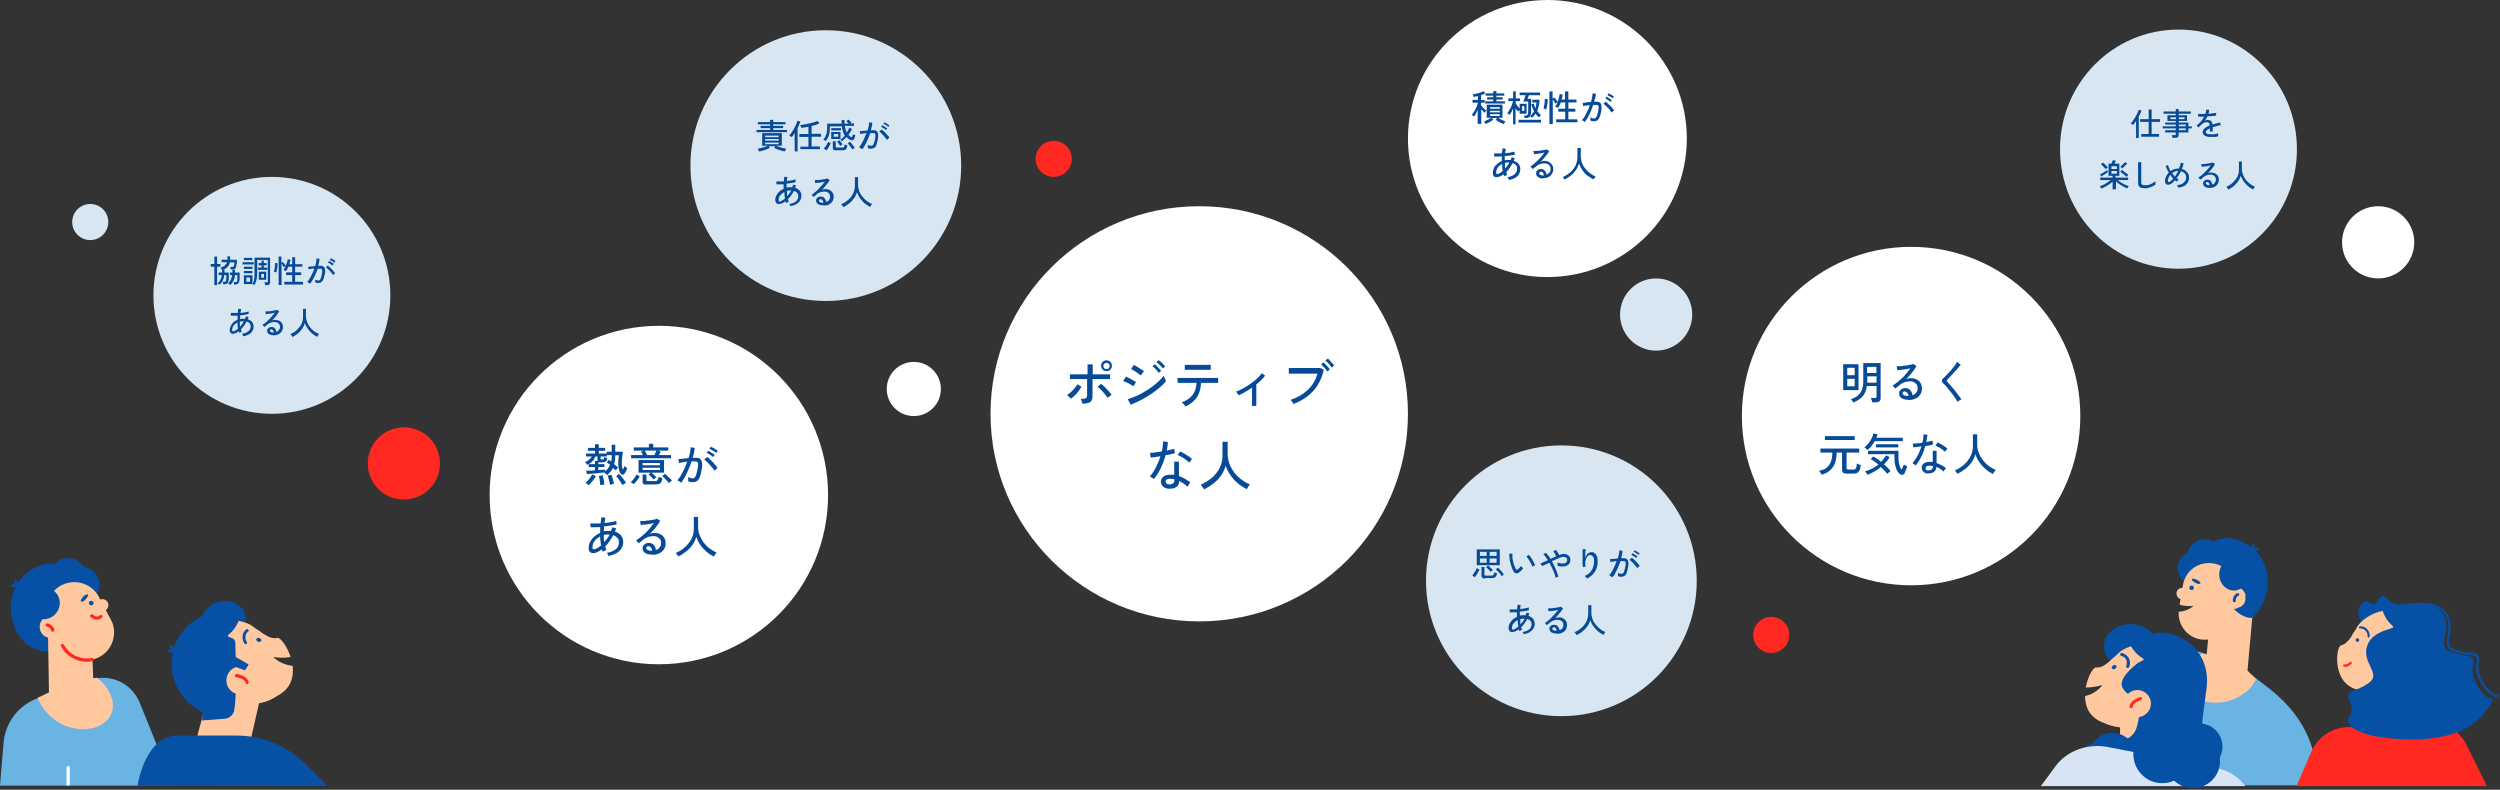 <?xml version="1.0" encoding="UTF-8"?>
<svg id="_レイヤー_1" data-name="レイヤー_1" xmlns="http://www.w3.org/2000/svg" xmlns:xlink="http://www.w3.org/1999/xlink" version="1.1" viewBox="0 0 1108 350">
  <rect x="0" y="0" width="1108" height="350" fill="#333333" stroke="none"/>
  <!-- Generator: Adobe Illustrator 29.1.0, SVG Export Plug-In . SVG Version: 2.1.0 Build 142)  -->
  <defs>
    <style>
      .st0 {
        fill: none;
      }

      .st1 {
        fill: #ffc89e;
      }

      .st2 {
        fill: #d8e6f2;
      }

      .st3 {
        isolation: isolate;
      }

      .st4 {
        clip-path: url(#clippath-1);
      }

      .st5 {
        clip-path: url(#clippath-2);
      }

      .st6 {
        fill: #fff;
      }

      .st7 {
        fill: #074b98;
      }

      .st8 {
        fill: #ff2921;
      }

      .st9 {
        fill: #d7e4f4;
      }

      .st10 {
        fill: #69b4e3;
      }

      .st11 {
        fill: #0651a5;
      }

      .st12 {
        clip-path: url(#clippath);
      }
    </style>
    <clipPath id="clippath">
      <rect class="st0" x="904.5" y="238.7" width="122" height="110.6"/>
    </clipPath>
    <clipPath id="clippath-1">
      <rect class="st0" x="1017.8" y="264.1" width="89.7" height="84.3"/>
    </clipPath>
    <clipPath id="clippath-2">
      <rect class="st0" x="61" y="266.4" width="84.1" height="82"/>
    </clipPath>
  </defs>
  <g id="_グループ_22172" data-name="グループ_22172">
    <g id="_グループ_22171" data-name="グループ_22171">
      <g id="_グループ_5523" data-name="グループ_5523">
        <ellipse id="_楕円形_163" data-name="楕円形_163" class="st6" cx="531.5" cy="183.4" rx="92.5" ry="92"/>
        <g id="_グループ_4880" data-name="グループ_4880">
          <g id="_ポジティブ_な人" data-name="ポジティブ_な人" class="st3">
            <g class="st3">
              <path class="st7" d="M474.5,176.6c0-.1-.2-.3-.5-.5s-.4-.4-.6-.6c-.2-.2-.4-.3-.5-.4.6-.4,1.2-.8,1.8-1.4.6-.5,1.1-1.1,1.6-1.7.5-.6.9-1.2,1.2-1.7l1.8,1.1c-.3.6-.8,1.3-1.3,2s-1.1,1.3-1.7,1.9-1.2,1.1-1.8,1.5ZM479.7,179.1c0-.2,0-.4-.1-.7s-.2-.6-.3-.9-.2-.5-.3-.7c1,0,1.8-.1,2.2-.3.4-.2.6-.6.6-1.2v-7.3h-2.2c-.8,0-1.6,0-2.4,0-.8,0-1.4,0-2,0-.5,0-.9,0-1,0v-2.1c.2,0,.5,0,1.1,0s1.2,0,2,0c.8,0,1.5,0,2.4,0h2.3v-4.4h2.3v4.4c.7,0,1.4,0,2.2,0,.8,0,1.6,0,2.4,0s1.5,0,2,0c.6,0,.9,0,1.1,0v2.1c-.1,0-.5,0-1.1,0-.6,0-1.2,0-2,0-.8,0-1.6,0-2.4,0-.8,0-1.6,0-2.3,0v7.7c0,.7-.1,1.3-.4,1.8-.3.5-.7.8-1.3,1-.6.2-1.5.4-2.7.4ZM490.9,176.4c-.3-.5-.7-1.1-1.2-1.7s-1-1.2-1.6-1.8c-.6-.6-1.1-1.1-1.6-1.5l1.5-1.3c.5.4,1.1.9,1.7,1.5.6.6,1.2,1.2,1.7,1.8.5.6,1,1.1,1.3,1.6-.2,0-.4.2-.6.4-.2.2-.5.4-.7.5-.2.2-.4.3-.5.5ZM490.4,164.5c-.6,0-1.2-.2-1.7-.7-.5-.5-.7-1-.7-1.7s.2-1.2.7-1.7c.5-.5,1-.7,1.7-.7s1.2.2,1.7.7.7,1,.7,1.7-.2,1.2-.7,1.7-1,.7-1.7.7ZM490.4,163.6c.4,0,.8-.1,1-.4s.4-.6.4-1-.1-.8-.4-1-.6-.4-1-.4-.7.1-1,.4c-.3.3-.4.6-.4,1s.1.7.4,1c.3.3.6.4,1,.4Z"/>
              <path class="st7" d="M502.3,171.2c-.2-.2-.5-.4-.9-.6-.4-.2-.8-.5-1.2-.7-.4-.2-.9-.4-1.3-.6-.4-.2-.8-.3-1.1-.4l1.2-2c.3.1.7.3,1.1.5.4.2.9.4,1.3.7.4.2.9.5,1.2.7.4.2.7.4.9.5l-1.2,2ZM501,179.1l-1.2-2.2c1.2-.3,2.3-.8,3.6-1.3s2.5-1.2,3.7-1.9c1.2-.7,2.4-1.5,3.5-2.3s2.1-1.7,3-2.5c.9-.8,1.6-1.7,2.2-2.4,0,.2.1.4.3.8.1.3.3.6.4.9.1.3.3.5.3.7-.8,1-1.8,2-3,3s-2.5,2-3.9,2.9c-1.4.9-2.9,1.8-4.4,2.6-1.5.8-3,1.4-4.5,2ZM505.6,166.4c-.2-.2-.4-.4-.8-.6-.4-.3-.8-.6-1.2-.9-.4-.3-.9-.6-1.3-.8-.4-.2-.7-.4-1-.5l1.2-1.9c.3.2.6.4,1.1.6.4.3.8.5,1.3.8.4.3.8.6,1.2.8s.7.5.9.6l-1.3,1.8ZM513.6,165.3c-.2-.3-.5-.7-.8-1-.3-.4-.7-.7-1-1.1-.4-.3-.7-.6-1-.9l1-.9c.3.2.6.5.9.9.4.4.7.7,1.1,1.1.4.4.6.7.8,1l-1.1.9ZM515.5,163.4c-.2-.3-.5-.7-.9-1-.3-.4-.7-.7-1.1-1.1-.4-.3-.7-.6-1-.8l1-.9c.3.2.6.5,1,.8.4.4.8.7,1.1,1.1.4.4.6.7.8.9l-1.1,1Z"/>
              <path class="st7" d="M525.3,180.1c0-.2-.2-.4-.4-.6-.2-.3-.4-.5-.6-.7-.2-.2-.4-.4-.5-.5,2.2-.8,3.8-2,4.8-3.3,1-1.4,1.6-3.1,1.7-5.3-1,0-2,0-2.9,0-1,0-1.8,0-2.6,0-.8,0-1.4,0-1.9,0-.5,0-.9,0-1,0v-2.2s.4,0,1.1,0,1.6,0,2.6,0c1.1,0,2.2,0,3.4,0,1.2,0,2.5,0,3.7,0s2.4,0,3.4,0c1.1,0,1.9,0,2.6,0,.7,0,1.1,0,1.2,0v2.2h-1.1c-.6,0-1.3,0-2.2,0-.9,0-1.8,0-2.9,0-.2,0-.4,0-.7,0-.2,0-.4,0-.7,0-.1,2.6-.8,4.8-1.9,6.5-1.2,1.7-3,3.1-5.4,4.1ZM525.1,163.9v-2.2s.4,0,.9,0c.6,0,1.3,0,2.1,0,.8,0,1.7,0,2.7,0,.9,0,1.8,0,2.7,0,.8,0,1.5,0,2.1,0,.6,0,.9,0,1,0v2.2c0,0-.5,0-1,0-.6,0-1.3,0-2.1,0-.8,0-1.7,0-2.6,0-.9,0-1.8,0-2.6,0-.8,0-1.5,0-2.1,0-.6,0-.9,0-1.1,0Z"/>
              <path class="st7" d="M554.9,179.9v-8.1c-1,.7-2,1.3-3,1.9-1,.6-2,1.1-3,1.5-.1-.3-.3-.6-.5-.9-.2-.3-.4-.6-.6-.7,1-.4,2.1-.9,3.2-1.5,1.1-.6,2.2-1.3,3.2-2,1-.7,2-1.5,2.9-2.3s1.6-1.6,2.1-2.4l1.5,1.1c-1.1,1.4-2.4,2.7-3.9,3.9v9.5h-1.9Z"/>
              <path class="st7" d="M573.3,179.2c0-.1-.2-.4-.3-.6-.2-.3-.3-.5-.5-.8-.2-.3-.4-.5-.5-.6,3.1-1,5.6-2.5,7.6-4.4,2-1.9,3.5-4.3,4.3-7.2-.7,0-1.5,0-2.5,0-1,0-2,0-3,0-1,0-2,0-3,0s-1.8,0-2.6,0c-.7,0-1.3,0-1.6,0v-2.5c.3,0,.8,0,1.6,0,.7,0,1.6,0,2.5,0s1.9,0,2.9,0c1,0,1.9,0,2.9,0,.9,0,1.7,0,2.5,0,.7,0,1.3,0,1.6,0l1.5.8c-.8,3.7-2.4,6.8-4.7,9.4-2.3,2.5-5.2,4.4-8.6,5.7ZM588.2,164.6c-.2-.3-.5-.7-.8-1.1s-.6-.8-1-1.1c-.3-.4-.6-.7-.9-.9l1.1-.9c.2.2.5.5.9.9s.7.8,1.1,1.2c.3.4.6.7.8,1l-1.1.9ZM590.2,162.9c-.2-.3-.5-.7-.8-1.1s-.7-.7-1-1.1c-.4-.4-.7-.6-1-.9l1.1-.9c.3.2.6.5.9.9s.7.8,1.1,1.2c.4.4.6.7.8,1l-1.1.9Z"/>
            </g>
            <g class="st3">
              <path class="st7" d="M511.4,212.3c-.1,0-.3-.2-.5-.4-.2-.2-.5-.3-.7-.4-.2-.1-.5-.2-.6-.3,1-1.1,1.9-2.5,2.7-4.1.8-1.6,1.5-3.2,2-4.9-.9.1-1.7.3-2.5.4-.8.1-1.4.2-1.8.2l-.3-2.1c.6,0,1.4,0,2.3-.2s1.9-.2,2.9-.4c.2-.8.3-1.5.4-2.3s.2-1.5.2-2.2l2.1.3c0,.6-.1,1.3-.2,1.9,0,.6-.2,1.3-.3,1.9.6-.1,1.2-.3,1.8-.4.6-.1,1.1-.3,1.5-.4l.3,2c-.5.1-1.1.3-1.8.4-.7.2-1.5.3-2.3.4-.5,2-1.3,3.9-2.1,5.7s-1.9,3.4-3,4.8ZM518.1,216.6c-1.2,0-2-.4-2.7-1-.6-.6-.9-1.4-.9-2.2,0-.5.2-1,.5-1.5.3-.5.8-.8,1.4-1.1.6-.3,1.4-.4,2.3-.4.3,0,.6,0,.9,0,.3,0,.6,0,.8.1v-5.9h2.1v6.4c.9.3,1.8.7,2.7,1.2.8.5,1.6,1,2.4,1.6-.2.2-.5.5-.7.9-.2.4-.4.7-.5,1-1.2-1-2.5-1.9-3.8-2.5,0,1.2-.4,2-1.2,2.6-.8.6-1.8.8-3.2.8ZM518.3,214.7c.7,0,1.2-.2,1.6-.5.4-.3.6-.8.6-1.5v-.3c-.6-.1-1.2-.2-1.8-.2-.6,0-1.1,0-1.5.3-.4.2-.6.5-.6.9,0,.4.1.7.4.9.3.2.7.4,1.3.4ZM526.9,204.9c-.3-.4-.8-.8-1.4-1.2-.6-.4-1.2-.9-1.9-1.2-.6-.4-1.2-.7-1.7-.8l1.1-1.6c.4.1.8.3,1.3.6s1,.5,1.5.9c.5.3,1,.6,1.4.9s.8.6,1.1.9l-1.3,1.7Z"/>
              <path class="st7" d="M533.6,216.8c-.2-.3-.4-.6-.7-1-.3-.4-.5-.7-.8-.9,1.9-.9,3.6-2,5.1-3.2,1.4-1.3,2.6-2.8,3.4-4.4s1.2-3.5,1.2-5.5v-6h2.3v5.4c0,1.5.3,3,.8,4.4.5,1.4,1.3,2.7,2.2,3.9.9,1.2,2,2.2,3.2,3.1,1.2.9,2.4,1.6,3.7,2.1-.1.1-.3.3-.5.6-.2.3-.4.5-.5.8-.2.3-.3.5-.4.7-1.4-.7-2.8-1.6-4-2.6s-2.3-2.2-3.2-3.5c-.9-1.3-1.7-2.7-2.2-4.3-.4,1.6-1.1,3-2,4.3-.9,1.3-2,2.5-3.3,3.5-1.3,1-2.7,1.9-4.2,2.7Z"/>
            </g>
          </g>
        </g>
      </g>
      <g id="_グループ_5521" data-name="グループ_5521">
        <circle id="_楕円形_162" data-name="楕円形_162" class="st2" cx="366" cy="73.4" r="60"/>
        <g id="_責任感が_ある人" data-name="責任感が_ある人" class="st3">
          <g class="st3">
            <path class="st7" d="M335.3,58.6v-1h6v-.8h-4.2v-1h4.2v-.7h-5.4v-1h5.4v-1h1.4v1h5.4v1h-5.4v.7h4.4v1h-4.4v.8h6.1v1h-13.5ZM336.3,67.1c0-.1-.1-.3-.2-.6-.1-.2-.2-.4-.3-.6.3,0,.6,0,1-.2.4,0,.8-.2,1.2-.3s.8-.2,1.2-.4c.4-.1.7-.2,1-.4h-2.4v-5.6h8.7v5.6h-2.5c.3.1.6.2,1,.4.4.1.8.2,1.2.4.4.1.8.2,1.2.3.4,0,.7.1,1,.2,0,.1-.2.3-.3.6-.1.2-.2.4-.2.6-.3,0-.7-.1-1.1-.2-.4-.1-.9-.2-1.4-.4s-.9-.3-1.3-.5c-.4-.2-.8-.3-1-.5l.5-.7h-2.9l.5.7c-.3.2-.6.3-1,.5s-.8.3-1.3.5c-.5.2-.9.3-1.3.4-.4.1-.8.2-1.1.2ZM339.1,60.8h6v-.7h-6v.7ZM339.1,62.3h6v-.7h-6v.7ZM339.1,63.9h6v-.7h-6v.7Z"/>
            <path class="st7" d="M352.2,66.9v-7.9c-.2.4-.5.7-.7,1-.2.3-.5.6-.7.8-.1-.1-.3-.3-.5-.4-.2-.1-.4-.3-.6-.3.3-.3.6-.6.9-1,.3-.4.6-.9.9-1.4.3-.5.6-1,.8-1.5.3-.5.5-1,.7-1.5.2-.5.3-.9.4-1.2l1.3.4c-.1.4-.3.9-.5,1.4-.2.5-.4,1-.7,1.5v10.3h-1.4ZM354.7,66.2v-1.2h3.6v-4.3h-4v-1.3h4v-3.2c-1.2.2-2.2.4-3.2.5,0,0,0-.2-.1-.4s-.1-.3-.2-.5-.1-.3-.2-.4c.4,0,.9,0,1.5-.2.6,0,1.1-.2,1.7-.3.6-.1,1.2-.2,1.7-.4.6-.1,1.1-.3,1.6-.4.5-.2.9-.3,1.2-.5l.9,1.1c-.4.2-1,.4-1.6.6-.6.2-1.3.4-1.9.5v3.5h4.2v1.3h-4.2v4.3h3.7v1.2h-8.7Z"/>
            <path class="st7" d="M373.2,62.7c0,0-.1-.2-.2-.3-.1-.1-.2-.2-.3-.3-.1-.1-.2-.2-.3-.2.7-.4,1.4-1,2-1.8-.3-.5-.6-1.1-.8-1.8-.2-.7-.4-1.4-.5-2.3h-5.3v.8c0,1.1-.1,2.1-.4,3.1s-.8,1.8-1.5,2.6c0,0-.2-.1-.3-.2s-.3-.2-.4-.3-.3-.1-.3-.2c.4-.4.7-.8.9-1.3s.4-1,.6-1.6c.1-.6.2-1.3.2-2.2v-1.9h6.4c0-.2,0-.5,0-.8,0-.3,0-.5,0-.8h1.3c0,.6,0,1.1,0,1.6h1.8c-.2-.2-.3-.4-.5-.6-.2-.2-.4-.4-.5-.5l.9-.7c.2.2.4.4.7.6.3.3.5.5.6.7l-.5.4h1.7v1.1h-4.1c.2,1.2.5,2.2.9,3,.2-.3.4-.7.6-1.1.2-.4.3-.7.5-1.1l1.2.5c-.2.5-.4.9-.7,1.4-.3.5-.6.9-.9,1.3.2.2.4.4.7.6.2.2.5.3.8.5,0-.2.2-.4.3-.6.1-.3.2-.5.2-.8.1,0,.3.2.5.2.2,0,.4.2.6.2-.1.4-.2.8-.3,1.1-.1.3-.2.6-.4.8-.1.2-.3.4-.6.4-.3,0-.5,0-.9-.2-.3-.1-.6-.3-.9-.5-.3-.2-.6-.5-.8-.8-.6.6-1.2,1.2-1.8,1.7ZM366.1,66.6c0,0-.2-.2-.3-.3-.1-.1-.3-.2-.4-.3-.1,0-.2-.2-.3-.2.2-.2.5-.5.7-.8.3-.3.5-.7.7-1.1.2-.4.4-.7.5-1l1.2.5c-.1.3-.3.7-.5,1.1-.2.4-.5.8-.7,1.2s-.5.7-.8.9ZM368.4,57.8v-1h4.3v1h-4.3ZM368.4,61.6v-3.1h4.1v3.1h-4.1ZM370.5,66.6c-.5,0-.9,0-1.1-.2s-.3-.4-.3-.8v-3h1.3v2.4c0,.1,0,.2.1.3s.2.1.4.1h2.2c.3,0,.5,0,.6,0,.2,0,.3-.2.4-.4,0-.2.2-.5.2-1,.1,0,.3.2.6.2.2,0,.5.2.6.2,0,.7-.2,1.2-.4,1.5-.2.3-.4.5-.7.6-.3,0-.6.1-1,.1h-3ZM369.5,60.6h2v-1.2h-2v1.2ZM372.4,64.7c0-.2-.2-.4-.4-.6-.2-.2-.3-.5-.5-.7-.2-.2-.3-.4-.5-.6l1-.7c.2.2.3.4.5.6.2.2.4.5.5.7.2.2.3.4.4.6,0,0-.2,0-.3.2-.2,0-.3.2-.4.3s-.2.2-.3.2ZM377.8,66.4c-.1-.3-.3-.6-.6-1-.2-.4-.5-.7-.8-1.1-.3-.3-.5-.6-.7-.8l1-.7c.2.2.4.5.7.8s.5.7.8,1c.3.4.5.7.6,1,0,0-.2,0-.4.2-.2,0-.3.2-.5.3-.1,0-.3.2-.3.2Z"/>
            <path class="st7" d="M381.9,66c0,0-.2-.1-.3-.2s-.3-.2-.5-.3c-.2,0-.3-.2-.4-.2.4-.5.8-1,1.2-1.7s.8-1.4,1.1-2.2.7-1.6,1-2.4c-.5,0-1.1.1-1.6.2-.5,0-.9.2-1.2.2,0,0,0-.2,0-.4,0-.2,0-.3-.1-.5,0-.2,0-.3-.1-.4.4,0,.8,0,1.5-.1.6,0,1.3-.1,2-.2.2-.6.4-1.3.5-1.9.1-.6.2-1.2.2-1.7l1.4.2c0,.5-.1,1-.2,1.6-.1.6-.3,1.1-.4,1.7.5,0,.9,0,1.2,0s.7,0,1,.2.5.3.7.7c.2.3.3.7.3,1.3,0,.6,0,1.2-.2,2.1-.2,1-.4,1.7-.6,2.3-.2.6-.5,1-.9,1.2s-.8.4-1.3.4-.6,0-.8,0c-.3,0-.5-.2-.8-.3,0-.2,0-.4,0-.7s0-.5,0-.7c.5.3,1,.4,1.5.4s.5,0,.7-.2.4-.4.5-.9c.2-.4.3-1,.5-1.8.1-.6.2-1.1.2-1.5,0-.4,0-.6-.1-.8,0-.2-.2-.3-.4-.4-.1,0-.3,0-.5,0s-.3,0-.6,0c-.2,0-.4,0-.7,0-.3.9-.7,1.8-1.1,2.8s-.8,1.7-1.2,2.5c-.4.8-.8,1.4-1.3,1.9ZM393.1,62c-.2-.3-.4-.6-.7-.9-.3-.4-.6-.7-.9-1.1s-.7-.7-1-1-.6-.5-.8-.7l1-.9c.3.2.6.4.9.7.3.3.7.6,1,1,.3.3.6.7.9,1,.3.3.5.6.7.9l-1.1,1ZM392.7,57.6c-.2-.2-.4-.3-.7-.5s-.5-.3-.8-.5-.5-.3-.7-.4l.5-.7c.2,0,.4.2.7.4.3.2.6.3.8.5s.5.3.7.5l-.5.7ZM393.7,56.2c-.2-.2-.4-.3-.7-.5-.3-.2-.5-.3-.8-.5-.3-.2-.5-.3-.7-.3l.5-.7c.2,0,.4.2.7.4.3.2.6.3.8.5.3.2.5.3.7.5l-.5.7Z"/>
          </g>
          <g class="st3">
            <path class="st7" d="M350.4,91.6c0-.2-.1-.4-.2-.6-.1-.2-.2-.4-.4-.6,1.3-.2,2.3-.6,3-1.2.7-.6,1-1.4,1-2.2s-.2-1.1-.5-1.5-.8-.7-1.4-.9c-.8,1.5-1.7,2.7-2.7,3.7,0,.2.1.4.2.6,0,.2.1.4.2.6-.2,0-.4.1-.7.2-.3.1-.4.2-.6.3,0-.1,0-.3-.1-.4s0-.3-.1-.4c-.6.4-1.1.8-1.7,1s-1.1.3-1.5.2c-.2,0-.4-.1-.6-.2-.2-.1-.3-.3-.5-.6-.1-.2-.2-.6-.2-1,0-.7.2-1.4.5-2,.3-.6.8-1.2,1.3-1.7s1.2-.9,1.9-1.2c0-.3,0-.7,0-1,0-.3,0-.6,0-1-.6,0-1.2,0-1.8,0-.6,0-1,0-1.4,0v-1.3c.3,0,.8,0,1.4,0s1.2,0,1.9,0c0-.4.1-.8.1-1.1,0-.4.1-.7.2-1l1.3.2c0,.3-.1.6-.2.8,0,.3,0,.6-.1.9.8,0,1.5-.2,2.2-.3.7-.1,1.3-.3,1.7-.4v1.2c-.4.2-1,.3-1.7.4-.7.1-1.5.2-2.3.3,0,.5,0,1.1,0,1.7.2,0,.5,0,.7-.1s.5,0,.8,0,.3,0,.5,0c.2,0,.3,0,.5,0,.2-.4.3-.8.5-1.2l1.2.4c0,.2-.1.4-.2.5s-.1.4-.2.5c.8.3,1.5.7,2,1.3s.8,1.3.8,2.2-.2,1.5-.6,2.2-.9,1.1-1.7,1.6c-.7.4-1.6.7-2.6.9ZM346.2,89.1c.5-.2,1-.5,1.7-1.1,0-.5-.2-1-.2-1.4,0-.5,0-1-.1-1.5-.7.4-1.3.9-1.8,1.5-.5.6-.7,1.3-.7,2s.1.6.3.7c.2,0,.5,0,.8,0ZM349,86.8c.3-.3.6-.7.9-1.1s.6-.8.8-1.3c0,0-.1,0-.2,0h-.2c-.5,0-1,0-1.5.2,0,.4,0,.8,0,1.2,0,.4,0,.8.1,1.1Z"/>
            <path class="st7" d="M365,91c-1.1,0-1.9-.2-2.5-.6-.5-.4-.8-.9-.8-1.5s0-.7.3-1c.2-.3.4-.5.8-.6.3-.1.6-.2,1-.2.7,0,1.2.2,1.6.7.4.5.7,1,.8,1.7.5-.2.9-.4,1.2-.8s.5-.9.5-1.5-.1-.9-.3-1.2c-.2-.4-.5-.6-.9-.8-.4-.2-.8-.3-1.3-.3-1.3,0-2.4.4-3.3,1.1-.2.2-.4.4-.7.6-.3.2-.6.5-.8.7l-.9-1c.5-.3,1-.6,1.5-1.1.5-.4,1.1-.9,1.6-1.5.5-.5,1-1.1,1.5-1.6.5-.6.9-1.1,1.3-1.6-.4.1-.9.2-1.4.3s-1.1.2-1.6.2c-.5,0-1,.1-1.3.1l-.2-1.3c.3,0,.6,0,1,0,.4,0,.8,0,1.3-.1.5,0,.9-.1,1.3-.2.4,0,.8-.1,1.2-.2.3,0,.6-.2.8-.2l1,.7c-.2.5-.5.9-.9,1.4-.4.5-.8,1-1.2,1.5-.4.5-.9,1-1.4,1.5.2-.1.5-.2.8-.3.3,0,.5-.1.8-.1.7,0,1.4.1,1.9.4s1,.7,1.3,1.2c.3.5.5,1.1.5,1.8s-.2,1.4-.5,2c-.4.6-.9,1-1.5,1.4s-1.4.5-2.2.5ZM364.7,89.8h.2c0-.4-.1-.8-.4-1.1-.2-.3-.5-.4-.8-.4s-.4,0-.5.2c-.1.1-.2.3-.2.5s.1.5.4.6c.3.2.7.2,1.3.3Z"/>
            <path class="st7" d="M373.7,91.7c-.1-.2-.2-.4-.4-.6-.2-.2-.3-.4-.5-.6,1.2-.5,2.3-1.2,3.2-2,.9-.8,1.6-1.7,2.1-2.8.5-1,.8-2.2.8-3.4v-3.8h1.4v3.4c0,1,.2,1.9.5,2.8.3.9.8,1.7,1.4,2.4s1.2,1.4,2,2,1.5,1,2.3,1.3c0,0-.2.2-.3.4-.1.2-.2.3-.3.5s-.2.3-.2.4c-.9-.4-1.7-1-2.5-1.6s-1.4-1.4-2-2.2c-.6-.8-1-1.7-1.4-2.7-.3,1-.7,1.9-1.3,2.7-.6.8-1.3,1.6-2.1,2.2-.8.7-1.7,1.2-2.6,1.7Z"/>
          </g>
        </g>
      </g>
      <g id="_グループ_5525" data-name="グループ_5525">
        <ellipse id="_楕円形_158" data-name="楕円形_158" class="st6" cx="685.8" cy="61.4" rx="61.8" ry="61.4"/>
        <g id="_積極性が_ある人" data-name="積極性が_ある人" class="st3">
          <g class="st3">
            <path class="st7" d="M654.9,55v-6.3c-.3.6-.5,1.1-.8,1.7-.3.5-.6,1-.8,1.3,0,0-.2-.2-.3-.3-.1-.1-.3-.2-.4-.3-.1,0-.3-.2-.3-.2.3-.3.5-.6.8-1.1.3-.4.5-.9.8-1.4.3-.5.5-1,.7-1.5.2-.5.3-1,.4-1.4h-2.4v-1.2h2.4v-1.7c-.3,0-.7.1-1,.2-.3,0-.7.1-1,.2,0,0,0-.2,0-.4s-.1-.3-.2-.5c0-.2-.1-.3-.2-.3.5,0,1.1-.1,1.7-.3.6-.1,1.2-.3,1.8-.5.6-.2,1.1-.4,1.4-.6l.8,1c-.3.1-.6.3-.9.4s-.7.2-1,.4v2.1h1.6v1.2h-1.6v1.2c.2.2.4.5.7.8.3.3.6.6.9.9s.6.5.8.6c0,0-.2.1-.3.3-.1.1-.2.3-.3.4-.1.1-.2.2-.2.3-.2-.2-.4-.4-.7-.7s-.5-.6-.8-.9v6.5h-1.4ZM658.4,55c0-.2-.2-.3-.3-.6-.1-.2-.3-.4-.4-.6.3,0,.6-.2,1-.4.4-.2.8-.4,1.2-.6.4-.2.8-.4,1-.6h-2v-5.8h7v5.8h-2c.3.2.7.4,1.1.6s.8.4,1.2.6c.4.2.7.3,1,.4-.1.1-.2.3-.4.6-.1.2-.2.4-.3.6-.4-.1-.8-.3-1.2-.5-.4-.2-.9-.4-1.3-.7-.4-.2-.8-.5-1.1-.7l.6-.8h-2.3l.6.8c-.3.2-.7.5-1.1.7-.4.2-.8.5-1.3.7-.4.2-.8.4-1.2.5ZM658.2,45.9v-1h3.6v-.8h-2.7v-1h2.7v-.7h-3.4v-1h3.4v-1h1.4v1h3.5v1h-3.5v.7h2.8v1h-2.8v.8h3.8v1h-8.9ZM660.4,48.2h4.3v-.7h-4.3v.7ZM660.4,49.8h4.3v-.7h-4.3v.7ZM660.4,51.4h4.3v-.8h-4.3v.8Z"/>
            <path class="st7" d="M670.6,55v-6.9c-.2.5-.5,1-.7,1.5-.3.5-.5.9-.8,1.3,0,0-.2-.1-.3-.2-.1,0-.3-.2-.4-.3-.1,0-.3-.1-.4-.2.3-.3.5-.7.8-1.2s.5-.9.8-1.4c.2-.5.5-1,.6-1.5s.3-.9.4-1.3h-2.1v-1.2h2.1v-3.1h1.2v3.1h1.9v1.2h-1.9v1.1c.2.3.5.7.8,1.1.3.4.6.8.9,1.1v-2.1h3.1v4.4h-3.1v-1.6c-.1.1-.2.2-.4.3-.1.1-.2.2-.3.3-.2-.2-.3-.4-.5-.6-.2-.2-.4-.5-.6-.8v7.1h-1.2ZM673,54.3v-1.2h10v1.2h-10ZM675.7,52.4c0-.2,0-.4-.1-.6s-.1-.4-.2-.6h.9c.4,0,.7-.2.8-.5s.2-.8.2-1.5v-4.2h-2.2c0,0,0-.2.2-.4,0-.2.2-.5.3-.8.1-.3.2-.6.3-.9.1-.3.2-.5.3-.7h-2.7v-1.2h9.1v1.2h-5c0,.2-.1.4-.2.6,0,.2-.2.4-.3.6,0,.2-.1.3-.1.4h1.6v5.4c0,1-.2,1.8-.5,2.3s-.8.8-1.5.8h-.9ZM674.6,49.1h1v-2.1h-1v2.1ZM679.1,52.3c0,0-.1-.1-.3-.3s-.2-.2-.4-.3-.2-.2-.3-.2c.4-.3.7-.6,1-1,.3-.4.5-.8.8-1.2-.3-.5-.5-1-.7-1.5-.2-.5-.4-1.1-.5-1.6l1.1-.3c0,.4.2.7.3,1.1.1.3.3.7.4,1,.1-.4.2-.9.3-1.3,0-.4.1-.9.2-1.3h-1.9v-1.2h3.2c0,.9-.1,1.8-.3,2.6-.2.8-.4,1.6-.7,2.4.3.4.5.7.8,1,.3.3.6.6.9.9,0,0-.2.1-.3.2-.1.1-.2.2-.4.4-.1.1-.2.2-.3.3-.5-.4-1-1-1.5-1.6-.4.7-.9,1.3-1.6,1.8Z"/>
            <path class="st7" d="M685.4,48.5c0,0-.2,0-.4-.1-.2,0-.3-.1-.5-.2-.2,0-.3,0-.4,0,0-.2.2-.5.2-.9,0-.4.1-.8.2-1.2s.1-.8.1-1.2c0-.4,0-.7,0-1h1.3c0,.5,0,.9,0,1.3s-.1.9-.2,1.3c0,.4-.2.9-.2,1.2,0,.4-.2.6-.2.8ZM686.7,55v-14.5h1.4v3.2l.8-.5c.2.3.5.6.8,1,.3.4.5.7.6.9.2-.6.5-1.1.6-1.8s.3-1.1.4-1.6l1.3.2c0,.4-.1.7-.2,1.1,0,.4-.2.8-.3,1.1h1.5v-3.6h1.5v3.6h3.6v1.3h-3.6v2.8h3.1v1.3h-3.1v3.4h4v1.3h-9.4v-1.3h4v-3.4h-3.1v-1.3h3.1v-2.8h-1.9c-.2.4-.4.9-.6,1.3-.2.4-.4.8-.7,1.1,0,0-.2-.1-.4-.2-.2,0-.3-.2-.5-.2-.2,0-.3-.1-.4-.1.2-.3.4-.6.6-.9.2-.3.4-.7.5-1.1l-1,.6c-.1-.2-.3-.5-.5-.9-.2-.3-.4-.6-.6-.9v10.9h-1.4Z"/>
            <path class="st7" d="M702.3,54.1c0,0-.2-.1-.3-.3s-.3-.2-.5-.3c-.2-.1-.3-.2-.4-.2.4-.5.9-1.1,1.3-1.8.4-.7.8-1.5,1.2-2.3.4-.8.7-1.7,1-2.6-.6,0-1.1.2-1.7.2-.5,0-1,.2-1.3.2,0,0,0-.2,0-.4s0-.4-.1-.6,0-.3-.1-.4c.4,0,.9,0,1.6-.2s1.4-.1,2.1-.2c.2-.7.4-1.4.5-2,.1-.7.2-1.3.3-1.9l1.4.3c0,.5-.1,1.1-.3,1.7-.1.6-.3,1.2-.5,1.8.5,0,.9,0,1.2,0s.8,0,1.1.2c.3.1.6.4.7.7.2.3.3.8.3,1.4s0,1.3-.2,2.2c-.2,1-.4,1.8-.7,2.4-.2.6-.6,1-.9,1.3-.4.3-.9.4-1.4.4s-.6,0-.9,0c-.3,0-.5-.2-.8-.3,0-.2,0-.4,0-.7s0-.5,0-.7c.5.3,1,.5,1.6.5s.5,0,.7-.3c.2-.2.4-.5.6-.9.2-.4.3-1.1.5-1.9.1-.7.2-1.2.2-1.6,0-.4,0-.7-.1-.9,0-.2-.2-.3-.4-.4-.2,0-.3,0-.6,0s-.4,0-.6,0-.5,0-.7,0c-.3,1-.7,2-1.1,2.9-.4,1-.9,1.9-1.3,2.7-.5.8-.9,1.5-1.4,2ZM714.2,49.8c-.2-.3-.4-.6-.7-1-.3-.4-.6-.8-1-1.1-.4-.4-.7-.7-1-1s-.6-.6-.9-.7l1.1-.9c.3.2.6.4.9.8.3.3.7.7,1.1,1,.4.4.7.7,1,1.1.3.4.5.7.7.9l-1.2,1ZM713.8,45.1c-.2-.2-.4-.3-.7-.5-.3-.2-.6-.4-.8-.5-.3-.2-.5-.3-.8-.4l.5-.8c.2,0,.5.2.8.4.3.2.6.4.9.6.3.2.5.4.7.5l-.6.8ZM714.8,43.6c-.2-.2-.4-.3-.7-.5-.3-.2-.6-.4-.9-.5s-.5-.3-.8-.4l.5-.8c.2,0,.5.2.8.4.3.2.6.3.9.5s.5.3.7.5l-.6.8Z"/>
          </g>
          <g class="st3">
            <path class="st7" d="M668.7,79.7c0-.2-.1-.4-.2-.6-.1-.2-.2-.5-.4-.6,1.4-.2,2.4-.6,3.2-1.3.7-.7,1.1-1.4,1.1-2.4s-.2-1.2-.5-1.6c-.4-.4-.8-.7-1.5-.9-.8,1.6-1.8,2.9-2.8,4,0,.2.1.4.2.7,0,.2.2.4.2.6-.2,0-.4.1-.7.2-.3.1-.5.2-.6.3,0-.1-.1-.3-.2-.4s0-.3-.2-.4c-.6.5-1.2.8-1.8,1s-1.1.3-1.6.2c-.2,0-.4-.1-.6-.2-.2-.1-.4-.3-.5-.6-.1-.3-.2-.6-.2-1,0-.8.2-1.5.5-2.2s.8-1.3,1.4-1.8c.6-.5,1.3-1,2.1-1.3,0-.4,0-.7,0-1.1,0-.4,0-.7,0-1-.7,0-1.3,0-1.9.1-.6,0-1.1,0-1.5,0v-1.4c.3,0,.8,0,1.4,0s1.3,0,2,0c0-.4.1-.8.2-1.2,0-.4.1-.7.2-1.1l1.4.3c0,.3-.1.6-.2.9,0,.3-.1.6-.1,1,.8,0,1.6-.2,2.3-.3s1.4-.3,1.8-.4l.2,1.3c-.5.2-1.2.3-2,.4-.8.1-1.6.2-2.5.3,0,.6,0,1.2,0,1.8.3,0,.5,0,.8-.1s.5,0,.8,0,.3,0,.5,0,.3,0,.5,0c.2-.4.3-.8.5-1.2l1.3.4c0,.2-.1.4-.2.6,0,.2-.2.4-.2.6.9.3,1.6.7,2.1,1.3.5.6.8,1.4.8,2.3s-.2,1.6-.6,2.3-1,1.2-1.8,1.7c-.8.4-1.7.7-2.7.9ZM664.2,77c.5-.2,1.1-.6,1.8-1.2,0-.5-.2-1-.2-1.5,0-.5,0-1.1-.1-1.6-.8.4-1.4.9-1.9,1.6-.5.7-.7,1.4-.7,2.1s.1.7.3.7c.2,0,.5,0,.8,0ZM667.2,74.6c.3-.4.6-.8.9-1.2s.6-.9.9-1.4c0,0-.1,0-.2,0h-.2c-.5,0-1.1,0-1.6.2,0,.4,0,.8,0,1.2,0,.4,0,.8.1,1.2Z"/>
            <path class="st7" d="M684.2,79.1c-1.2,0-2.1-.2-2.6-.7-.6-.4-.8-1-.8-1.6s.1-.8.3-1c.2-.3.5-.5.8-.7s.7-.2,1-.2c.7,0,1.3.2,1.7.7.5.5.7,1.1.8,1.8.5-.2.9-.5,1.3-.9.4-.4.5-.9.5-1.6s-.1-.9-.3-1.3c-.2-.4-.5-.7-1-.9-.4-.2-.9-.3-1.4-.3-1.4,0-2.6.4-3.5,1.2-.2.2-.4.4-.8.6-.3.3-.6.5-.9.7l-1-1.1c.5-.3,1-.7,1.6-1.2.6-.5,1.1-1,1.7-1.6.6-.6,1.1-1.1,1.6-1.7.5-.6,1-1.2,1.3-1.7-.4.1-1,.2-1.5.3-.6.1-1.1.2-1.7.3-.5,0-1,.1-1.4.1l-.3-1.4c.3,0,.6,0,1.1,0,.4,0,.9,0,1.4-.1.5,0,1-.1,1.4-.2s.9-.1,1.2-.2c.4,0,.6-.2.8-.2l1.1.8c-.2.5-.6,1-1,1.5-.4.5-.8,1.1-1.3,1.6-.5.5-1,1.1-1.5,1.6.2-.1.5-.2.8-.3.3,0,.6-.1.9-.1.8,0,1.5.2,2,.5.6.3,1,.7,1.4,1.3s.5,1.2.5,1.9-.2,1.5-.6,2.1c-.4.6-.9,1.1-1.6,1.4-.7.4-1.5.5-2.4.5ZM684,77.7h.2c0-.5-.2-.9-.4-1.2-.2-.3-.5-.4-.8-.4s-.4,0-.6.2c-.1.1-.2.3-.2.5s.1.5.4.7.7.3,1.4.3Z"/>
            <path class="st7" d="M693.5,79.8c-.1-.2-.3-.4-.4-.7-.2-.3-.4-.5-.5-.6,1.3-.6,2.4-1.3,3.4-2.2,1-.9,1.7-1.8,2.3-3,.5-1.1.8-2.3.8-3.7v-4h1.5v3.6c0,1,.2,2,.5,2.9s.8,1.8,1.5,2.6c.6.8,1.3,1.5,2.1,2.1.8.6,1.6,1.1,2.5,1.4,0,0-.2.2-.3.4s-.2.4-.4.5c-.1.2-.2.3-.3.4-.9-.5-1.8-1.1-2.7-1.7s-1.5-1.5-2.2-2.4c-.6-.9-1.1-1.8-1.5-2.9-.3,1-.7,2-1.4,2.9-.6.9-1.3,1.7-2.2,2.4s-1.8,1.3-2.8,1.8Z"/>
          </g>
        </g>
      </g>
      <g id="_グループ_5526" data-name="グループ_5526">
        <circle id="_楕円形_159" data-name="楕円形_159" class="st2" cx="692" cy="257.4" r="60"/>
        <g id="_思いやりが_ある人" data-name="思いやりが_ある人" class="st3">
          <g class="st3">
            <path class="st7" d="M653.6,255.9c0,0-.2-.2-.3-.3-.1-.1-.3-.2-.4-.3-.1,0-.3-.2-.4-.2.2-.2.4-.4.5-.7s.4-.6.6-.9c.2-.3.4-.6.5-.9.1-.3.3-.6.3-.8l1.3.6c0,.2-.2.5-.4.8-.2.3-.3.6-.5,1s-.4.6-.6.9c-.2.3-.4.5-.6.7ZM654.5,250.5v-7h10.2v7h-10.2ZM655.9,246.4h3v-1.8h-3v1.8ZM655.9,249.4h3v-1.9h-3v1.9ZM658.2,256.4c-.5,0-.9,0-1.2-.3-.3-.2-.4-.5-.4-.9v-3.9h1.3v3.3c0,.2,0,.3.1.4,0,0,.3.1.5.1h2.4c.3,0,.5,0,.7-.1s.3-.2.4-.4c.1-.2.2-.5.3-1,.1.1.3.2.6.3.3.1.5.2.6.2-.1.8-.4,1.3-.7,1.6s-.8.5-1.3.5h-3.4ZM660.7,253.6c-.1-.2-.3-.5-.6-.8s-.5-.6-.8-.8c-.3-.3-.5-.5-.7-.6l.9-.8c.2.1.4.3.7.6.3.3.5.5.8.8.3.3.5.5.6.7,0,0-.2.1-.3.2-.1.1-.3.2-.4.3-.1.1-.2.2-.3.3ZM660.2,246.4h3.1v-1.8h-3.1v1.8ZM660.2,249.4h3.1v-1.9h-3.1v1.9ZM665.6,255.5c-.1-.2-.3-.5-.5-.8s-.4-.6-.7-.9-.5-.6-.8-.8-.5-.5-.7-.6l1-.8c.3.2.6.5.9.9.3.4.7.7,1,1.1.3.4.5.7.7,1,0,0-.2.1-.3.2-.1.1-.3.3-.4.4s-.2.2-.3.3Z"/>
            <path class="st7" d="M673.2,253.8c-.4.2-.8.4-1.3.3s-.8-.3-1.1-.9c-.3-.5-.6-1-.8-1.7-.2-.6-.4-1.3-.6-2s-.3-1.4-.4-2.1c0-.7-.1-1.3-.1-2h1.4c0,.5,0,1.1,0,1.7,0,.6.2,1.2.3,1.8.1.6.3,1.2.5,1.7.2.5.4,1,.6,1.4.2.3.3.4.5.5.2,0,.4,0,.5-.2.2-.2.5-.4.8-.7s.5-.6.7-.8c0,.2.2.4.4.6.2.2.3.4.4.5-.2.3-.5.7-.8,1s-.7.6-1,.8ZM679.1,251.1c0-.3-.2-.6-.4-1s-.4-.9-.7-1.3c-.3-.4-.5-.9-.8-1.3-.3-.4-.5-.7-.7-.9l1.1-.7c.2.3.5.6.8,1,.3.4.6.8.8,1.3.3.5.5.9.7,1.3.2.4.4.8.5,1.1-.2,0-.5.1-.7.2-.2.1-.5.2-.6.3Z"/>
            <path class="st7" d="M689.5,256.2c-.1-.6-.3-1.3-.6-2-.3-.8-.6-1.6-1-2.4-.4-.8-.8-1.6-1.2-2.4-.7.3-1.3.6-1.9.9-.6.3-1,.5-1.3.6l-.8-1.2c.4-.1.8-.3,1.4-.6.6-.2,1.2-.5,1.9-.8-.3-.5-.6-1-1-1.5s-.6-.8-1-1.2l1.2-.6c.3.3.6.8,1,1.2s.7,1,1,1.5c.5-.2.9-.4,1.3-.6.4-.2.8-.4,1.2-.5-.2-.4-.4-.8-.6-1.3-.3-.4-.5-.8-.7-1l1.2-.6c.1.2.3.4.5.7.2.3.3.6.5.8s.3.6.4.8h.1c.6-.3,1.2-.5,1.8-.5.6,0,1.1,0,1.6.3s.8.5,1.1.9c.3.4.4.8.4,1.4s-.2,1.3-.5,1.7c-.3.4-.8.8-1.3,1s-1.2.3-1.8.3c-.7,0-1.4-.1-2.1-.4,0-.2,0-.4,0-.7,0-.3,0-.5,0-.7.4.2.9.3,1.4.4s1,0,1.4,0,.8-.2,1.1-.5.4-.6.4-1.1-.1-.7-.4-.9c-.3-.2-.6-.3-1.1-.4-.4,0-.9,0-1.5.3-.4.2-1,.4-1.7.7-.7.3-1.4.6-2.1.9.4.8.8,1.6,1.2,2.4.4.8.7,1.6,1,2.4.3.8.5,1.5.7,2.1-.2,0-.4.1-.7.2-.3.1-.5.2-.7.3Z"/>
            <path class="st7" d="M703.4,256.4c-.1-.2-.3-.4-.5-.6-.2-.2-.4-.4-.6-.5,1.3-.6,2.4-1.4,3.1-2.5.7-1.1,1.1-2.5,1.1-4s0-1.3-.3-1.7c-.2-.4-.4-.7-.7-.9-.3-.2-.6-.2-.9-.2-.4,0-.7.3-1.1.7-.4.4-.6,1-.8,1.8s-.2,1.6,0,2.7c0,0-.2,0-.4,0-.2,0-.3,0-.5.1s-.3,0-.3,0c0-.4,0-.8-.1-1.4s0-1.1,0-1.7,0-1.2,0-1.8,0-1.2,0-1.7c0-.5,0-1,0-1.3h1.4c0,.4-.1.7-.2,1.2,0,.4,0,.9,0,1.3,0,.5,0,.9,0,1.4.2-.7.5-1.3,1-1.8.5-.5,1-.7,1.5-.8.6,0,1.1,0,1.5.4.5.3.8.7,1.1,1.3.3.6.4,1.4.4,2.3,0,1.8-.4,3.4-1.2,4.6-.8,1.3-2,2.3-3.4,3.1Z"/>
            <path class="st7" d="M714.4,255.7c0,0-.2-.1-.3-.2-.2,0-.3-.2-.5-.3-.2,0-.3-.2-.4-.2.4-.5.8-1,1.2-1.7.4-.7.8-1.4,1.1-2.2.4-.8.7-1.6,1-2.4-.5,0-1.1.1-1.6.2-.5,0-.9.2-1.2.2,0,0,0-.2,0-.4,0-.2,0-.3-.1-.5,0-.2,0-.3-.1-.4.4,0,.8,0,1.5-.1.6,0,1.3-.1,2-.2.2-.6.4-1.3.5-1.9.1-.6.2-1.2.2-1.7l1.4.2c0,.5-.1,1-.2,1.6-.1.6-.3,1.1-.4,1.7.5,0,.9,0,1.2,0s.7,0,1,.2.5.3.7.7c.2.3.3.7.3,1.3,0,.6,0,1.2-.2,2.1-.2,1-.4,1.7-.6,2.3-.2.6-.5,1-.9,1.2-.4.3-.8.4-1.3.4s-.6,0-.8,0c-.3,0-.5-.2-.8-.3,0-.2,0-.4,0-.7s0-.5,0-.7c.5.3,1,.4,1.5.4s.5,0,.7-.2c.2-.2.4-.4.5-.9.2-.4.3-1,.5-1.8.1-.6.2-1.1.2-1.5,0-.4,0-.6-.1-.8,0-.2-.2-.3-.4-.4-.2,0-.3,0-.5,0s-.3,0-.6,0c-.2,0-.4,0-.7,0-.3.9-.7,1.8-1.1,2.8-.4.9-.8,1.7-1.2,2.5-.4.8-.8,1.4-1.3,1.9ZM725.6,251.8c-.2-.3-.4-.6-.7-.9-.3-.4-.6-.7-.9-1.1s-.7-.7-1-1c-.3-.3-.6-.5-.8-.7l1-.9c.3.2.6.4.9.7.3.3.7.6,1,1,.3.3.6.7.9,1s.5.6.7.9l-1.1,1ZM725.2,247.3c-.2-.2-.4-.3-.7-.5s-.5-.3-.8-.5c-.3-.2-.5-.3-.7-.4l.5-.7c.2,0,.4.2.7.4.3.2.6.3.8.5.3.2.5.3.7.5l-.5.7ZM726.2,245.9c-.2-.2-.4-.3-.7-.5-.3-.2-.5-.3-.8-.5-.3-.2-.5-.3-.7-.3l.5-.7c.2,0,.4.2.7.4.3.2.6.3.8.5.3.2.5.3.7.5l-.5.7Z"/>
          </g>
          <g class="st3">
            <path class="st7" d="M675.4,281.3c0-.2-.1-.4-.2-.6-.1-.2-.2-.4-.4-.6,1.3-.2,2.3-.6,3-1.2.7-.6,1-1.4,1-2.2s-.2-1.1-.5-1.5-.8-.7-1.4-.9c-.8,1.5-1.7,2.7-2.7,3.7,0,.2.1.4.2.6,0,.2.1.4.2.6-.2,0-.4.1-.7.2s-.4.2-.6.3c0-.1,0-.3-.1-.4s0-.3-.1-.4c-.6.4-1.1.8-1.7,1s-1.1.3-1.5.2c-.2,0-.4-.1-.6-.2-.2-.1-.3-.3-.5-.6-.1-.2-.2-.6-.2-1,0-.7.2-1.4.5-2,.3-.6.8-1.2,1.3-1.7.6-.5,1.2-.9,1.9-1.2,0-.3,0-.7,0-1,0-.3,0-.6,0-1-.6,0-1.2,0-1.8,0s-1,0-1.4,0v-1.3c.3,0,.8,0,1.4,0s1.2,0,1.9,0c0-.4,0-.8.1-1.1,0-.4.1-.7.2-1l1.3.2c0,.3-.1.6-.2.8,0,.3,0,.6-.1.9.8,0,1.5-.2,2.2-.3.7-.1,1.3-.3,1.7-.4v1.2c-.4.2-1,.3-1.7.4s-1.5.2-2.3.3c0,.5,0,1.1,0,1.7.2,0,.5,0,.7-.1s.5,0,.8,0,.3,0,.5,0c.2,0,.3,0,.5,0,.2-.4.3-.8.5-1.2l1.2.4c0,.2-.1.4-.2.5,0,.2-.1.4-.2.5.8.3,1.5.7,2,1.3s.8,1.3.8,2.2-.2,1.5-.6,2.2c-.4.6-.9,1.1-1.7,1.6s-1.6.7-2.6.9ZM671.2,278.8c.5-.2,1-.5,1.7-1.1,0-.5-.2-1-.2-1.4s0-1-.1-1.5c-.7.4-1.3.9-1.8,1.5-.5.6-.7,1.3-.7,2s.1.6.3.7c.2,0,.5,0,.8,0ZM674,276.6c.3-.3.6-.7.9-1.1s.6-.8.8-1.3c0,0-.1,0-.2,0h-.2c-.5,0-1,0-1.5.2,0,.4,0,.8,0,1.2s0,.8.1,1.1Z"/>
            <path class="st7" d="M690,280.8c-1.1,0-1.9-.2-2.5-.6-.5-.4-.8-.9-.8-1.5s0-.7.3-1c.2-.3.4-.5.8-.6.3-.1.6-.2,1-.2.7,0,1.2.2,1.6.7.4.5.7,1,.8,1.7.5-.2.9-.4,1.2-.8s.5-.9.5-1.5-.1-.9-.3-1.2c-.2-.4-.5-.6-.9-.8s-.8-.3-1.3-.3c-1.3,0-2.4.4-3.3,1.1-.2.2-.4.4-.7.6-.3.2-.6.5-.8.7l-.9-1c.5-.3,1-.6,1.5-1.1.5-.4,1.1-.9,1.6-1.5.5-.5,1-1.1,1.5-1.6.5-.6.9-1.1,1.3-1.6-.4.1-.9.2-1.4.3s-1.1.2-1.6.2c-.5,0-1,.1-1.3.1l-.2-1.3c.3,0,.6,0,1,0,.4,0,.8,0,1.3-.1.5,0,.9-.1,1.3-.2.4,0,.8-.1,1.2-.2s.6-.2.8-.2l1,.7c-.2.5-.5.9-.9,1.4-.4.5-.8,1-1.2,1.5-.4.5-.9,1-1.4,1.5.2-.1.5-.2.8-.3.3,0,.5-.1.8-.1.7,0,1.4.1,1.9.4s1,.7,1.3,1.2.5,1.1.5,1.8-.2,1.4-.5,2-.9,1-1.5,1.4c-.6.3-1.4.5-2.2.5ZM689.7,279.5h.2c0-.4-.2-.8-.4-1.1-.2-.3-.5-.4-.8-.4s-.4,0-.5.2c-.1.1-.2.3-.2.5s.1.5.4.6.7.2,1.3.3Z"/>
            <path class="st7" d="M698.7,281.4c-.1-.2-.2-.4-.4-.6s-.3-.4-.5-.6c1.2-.5,2.3-1.2,3.2-2,.9-.8,1.6-1.7,2.1-2.8.5-1,.8-2.2.8-3.4v-3.8h1.4v3.4c0,1,.2,1.9.5,2.8.3.9.8,1.7,1.4,2.4s1.2,1.4,2,2c.7.6,1.5,1,2.3,1.3,0,0-.2.2-.3.4s-.2.3-.3.5c-.1.2-.2.3-.2.4-.9-.4-1.7-1-2.5-1.6-.8-.7-1.4-1.4-2-2.2-.6-.8-1-1.7-1.4-2.7-.3,1-.7,1.9-1.3,2.7-.6.8-1.3,1.6-2.1,2.2-.8.7-1.7,1.2-2.6,1.7Z"/>
          </g>
        </g>
      </g>
      <g id="_グループ_5522" data-name="グループ_5522">
        <circle id="_楕円形_155" data-name="楕円形_155" class="st6" cx="292" cy="219.4" r="75"/>
        <g id="_グループ_4882" data-name="グループ_4882">
          <g id="_熱意が_ある人" data-name="熱意が_ある人" class="st3">
            <g class="st3">
              <path class="st7" d="M268.9,210.4c0-.1-.3-.3-.5-.5-.2-.2-.5-.4-.6-.5-.5,0-1.2.1-1.9.2s-1.4.2-2.1.2c-.7,0-1.4.1-2.1.2-.6,0-1.2,0-1.6.1l-.3-1.5c.3,0,.9,0,1.6,0,.7,0,1.5,0,2.3-.2v-1.4h-2.8v-1.3h2.8v-1.4h1.1s0,0,0-.1v-1.9h-.9c-.4.9-.8,1.6-1.4,2.2s-1.3,1.1-2.3,1.5c0-.1-.2-.3-.4-.6-.2-.2-.4-.4-.5-.6,1.4-.6,2.4-1.4,3-2.5h-2.6v-1.3h4v-1.2h-3.1v-1.3h3.1v-1.6h1.7v1.6h2.8v1.3h-2.8v1.2h3.5v1.3h-2.7v1c0,.1,0,.2.1.3,0,0,.2,0,.4,0,.3,0,.6,0,.7,0,.2,0,.3-.1.3-.3,0-.1.1-.4.1-.7.2,0,.4.1.6.2s.5.1.7.2c0,.8-.3,1.3-.6,1.5s-.8.4-1.4.4h-1.3c-.3,0-.5,0-.6,0v.8h2.7v1.3h-2.7v1.3c.6,0,1.2,0,1.7-.1.5,0,.9,0,1.2-.1v.8c1-.7,1.8-1.7,2.3-2.9-.6-.5-1.1-.8-1.5-1l.9-1.2c.3.2.7.4,1.1.7.1-.4.2-.9.2-1.3,0-.5,0-1,0-1.5h-2.2v-1.5h2.2v-3.1h1.6v3.1h3.4c-.2,1-.3,2-.4,3-.1,1-.1,1.9-.1,2.8,0,.9.2,1.6.5,2.2.1-.3.3-.6.4-.9.1-.3.3-.6.3-.8.1.1.3.3.5.5.3.2.5.4.7.5-.2.5-.4.9-.6,1.4s-.5.9-.7,1.1c-.2.3-.4.4-.7.4-.3,0-.5,0-.7-.3-.5-.5-.8-1.2-1-2-.2-.9-.3-1.8-.3-2.9,0-1.1.1-2.2.3-3.4h-1.6c0,1.5-.2,2.8-.5,3.9.3.3.6.5.9.8.3.2.5.5.8.7,0,0-.2.2-.3.4-.1.2-.3.3-.4.5-.1.2-.2.3-.3.4-.1-.2-.3-.4-.5-.5s-.4-.4-.7-.6c-.7,1.4-1.7,2.5-3,3.4ZM261,215.1c-.1-.1-.4-.3-.7-.6-.3-.2-.6-.4-.8-.5.3-.3.7-.6,1.1-1.1.4-.4.8-.9,1.1-1.4.3-.5.6-.9.8-1.3l1.6.9c-.4.7-.9,1.4-1.5,2.1-.6.7-1.1,1.3-1.6,1.8ZM266,215c0-.4,0-.8-.1-1.3,0-.5-.2-1-.2-1.5s-.2-.9-.3-1.2l1.7-.4c.1.3.2.8.3,1.3s.2,1,.3,1.5c0,.5.1,1,.2,1.4-.1,0-.3,0-.5,0-.2,0-.5,0-.7.1-.2,0-.4,0-.5.1ZM270.3,214.9c0-.4-.1-.8-.2-1.3-.1-.5-.2-1-.4-1.5-.1-.5-.3-.9-.4-1.3l1.7-.4c.1.3.3.8.4,1.2s.3,1,.4,1.5c.1.5.2,1,.3,1.4-.1,0-.3,0-.5,0-.2,0-.4.1-.7.2s-.4.1-.5.2ZM275.9,215c-.2-.3-.4-.8-.8-1.3-.3-.5-.7-1-1-1.5-.4-.5-.7-.9-1-1.2l1.3-1c.4.4.7.8,1.1,1.3.4.5.8,1,1.1,1.4.4.5.6.9.8,1.3-.1,0-.3.2-.5.3-.2.1-.4.3-.6.4-.2.1-.3.2-.4.3Z"/>
              <path class="st7" d="M280.9,214.6c0,0-.2-.2-.4-.3-.2-.1-.4-.3-.6-.4s-.3-.2-.4-.2c.3-.3.7-.6,1-1,.3-.4.7-.8.9-1.2.3-.4.5-.8.7-1.2l1.4.8c-.2.4-.4.8-.7,1.2-.3.5-.6.9-1,1.3-.3.4-.7.8-1,1ZM279.7,203.1v-1.4h5.2c-.1-.3-.3-.6-.4-.9-.1-.3-.3-.5-.4-.7l1.2-.4h-4.4v-1.4h6.7v-1.6h1.9v1.6h6.7v1.4h-4.7l1.3.4c0,.2-.2.4-.3.7-.2.3-.3.6-.5.9h5.4v1.4h-17.7ZM289.6,212.5c-.2-.2-.4-.5-.6-.8s-.5-.5-.8-.8c-.3-.3-.5-.5-.8-.6l1-.8h-5.4v-5.6h11.3v5.6h-5.5c.3.3.7.6,1.1,1s.7.7,1,1l-1.2,1ZM286.6,214.8c-.7,0-1.2-.1-1.4-.3-.3-.2-.4-.6-.4-1.1v-3.1h1.7v2.4c0,.2,0,.3.1.4s.3.1.6.1h3.1c.5,0,.9-.1,1.1-.4.2-.2.4-.8.5-1.5.2.1.4.2.8.3.3.1.6.2.8.3,0,.8-.2,1.4-.5,1.8-.2.4-.5.7-.9.8s-.8.2-1.3.2h-4.2ZM284.8,206.2h7.7v-1h-7.7v1ZM284.8,208.3h7.7v-1h-7.7v1ZM286.8,201.7h3.2c.2-.3.4-.6.5-1,.2-.4.3-.7.4-1h-5.1c.1.3.3.6.5,1,.2.4.3.7.5,1ZM296.5,214.2c-.2-.3-.5-.6-.8-1-.4-.4-.7-.8-1.1-1.2-.4-.4-.8-.7-1.1-1l1.2-1c.3.2.6.5,1,.9s.8.8,1.2,1.1c.4.4.7.7.9,1-.1,0-.2.2-.4.3-.2.1-.4.3-.5.4-.2.1-.3.3-.4.3Z"/>
              <path class="st7" d="M301.7,213.8c0,0-.2-.2-.4-.3-.2-.1-.4-.3-.6-.4s-.4-.2-.5-.2c.5-.6,1.1-1.3,1.6-2.2.5-.9,1-1.9,1.5-2.9.5-1.1.9-2.1,1.3-3.2-.7,0-1.4.2-2.1.3-.7.1-1.2.2-1.6.3,0-.1,0-.3,0-.5s-.1-.5-.2-.7c0-.2-.1-.4-.1-.5.5,0,1.1-.1,2-.2s1.7-.2,2.6-.3c.3-.9.5-1.7.6-2.5.2-.8.3-1.6.3-2.3l1.8.3c0,.7-.2,1.3-.3,2.1-.2.7-.4,1.5-.6,2.3.6,0,1.1,0,1.5,0s1,0,1.4.2c.4.2.7.5.9.9.2.4.4,1,.4,1.7,0,.7,0,1.7-.3,2.8-.2,1.3-.5,2.3-.8,3-.3.8-.7,1.3-1.2,1.7-.5.3-1.1.5-1.8.5s-.7,0-1.1-.1-.7-.2-1-.4c0-.2,0-.5,0-.9s0-.7,0-.9c.6.4,1.3.6,1.9.6s.7-.1.9-.3c.3-.2.5-.6.7-1.2.2-.6.4-1.3.6-2.3.2-.8.3-1.5.3-2s0-.9-.1-1.1c-.1-.3-.3-.4-.5-.5-.2,0-.4-.1-.7-.1s-.5,0-.7,0c-.3,0-.6,0-.9,0-.4,1.2-.9,2.5-1.4,3.7-.5,1.2-1.1,2.3-1.6,3.3-.6,1-1.1,1.9-1.7,2.5ZM316.6,208.5c-.2-.4-.5-.8-.9-1.2-.4-.5-.8-.9-1.2-1.4-.4-.5-.9-.9-1.3-1.3s-.8-.7-1.1-.9l1.3-1.2c.3.2.7.6,1.2,1,.4.4.9.8,1.3,1.3.4.5.9.9,1.2,1.4.4.4.7.8.9,1.2l-1.4,1.3ZM316.1,202.6c-.2-.2-.5-.4-.9-.7s-.7-.5-1-.7c-.4-.2-.7-.4-1-.5l.7-.9c.3.1.6.3.9.5.4.2.7.5,1.1.7.4.2.7.4.9.6l-.7.9ZM317.4,200.7c-.2-.2-.5-.4-.9-.7-.4-.2-.7-.4-1.1-.6-.4-.2-.7-.4-1-.5l.7-.9c.3.1.6.3,1,.5.4.2.8.4,1.1.7.4.2.7.4.9.6l-.7,1Z"/>
            </g>
            <g class="st3">
              <path class="st7" d="M269.7,246.6c0-.2-.2-.5-.3-.8-.1-.3-.3-.6-.5-.8,1.7-.2,3-.8,4-1.6s1.4-1.8,1.4-3-.2-1.4-.7-2-1-.9-1.8-1.2c-1.1,2-2.2,3.6-3.6,5,0,.3.2.6.3.8s.2.5.3.8c-.2,0-.5.2-.9.3-.3.2-.6.3-.8.4,0-.2-.1-.3-.2-.5,0-.2-.1-.3-.2-.5-.8.6-1.5,1-2.2,1.3-.7.3-1.4.4-2,.3-.3,0-.5-.1-.8-.3-.3-.2-.5-.4-.6-.7-.2-.3-.2-.8-.2-1.3,0-1,.2-1.9.7-2.7.4-.8,1-1.6,1.8-2.3.8-.7,1.6-1.2,2.6-1.6,0-.5,0-.9,0-1.3,0-.4,0-.9,0-1.3-.9,0-1.7.1-2.4.1-.7,0-1.4,0-1.8,0l-.2-1.7c.5,0,1.2,0,2,0s1.7,0,2.6,0c0-.5.1-1,.2-1.5,0-.5.1-.9.2-1.3l1.7.3c0,.4-.2.7-.2,1.1,0,.4-.1.8-.2,1.2,1-.1,2-.2,2.9-.4.9-.2,1.7-.3,2.3-.6l.2,1.6c-.7.2-1.5.4-2.5.5-1,.2-2,.3-3.1.4,0,.7,0,1.5-.1,2.2.3,0,.6-.1,1-.2.3,0,.7,0,1,0s.4,0,.6,0c.2,0,.4,0,.6,0,.2-.5.4-1,.6-1.6l1.7.5c0,.2-.2.5-.3.7,0,.2-.2.5-.3.7,1.1.3,2,.9,2.7,1.7.7.8,1,1.7,1,2.9s-.3,2-.8,2.9-1.3,1.5-2.2,2.1c-1,.5-2.1.9-3.4,1.2ZM264.1,243.2c.6-.2,1.4-.7,2.3-1.5-.1-.6-.2-1.3-.3-1.9,0-.7-.1-1.3-.2-2-1,.5-1.8,1.2-2.4,2s-.9,1.7-.9,2.7.1.8.4.9c.3,0,.6,0,1-.1ZM267.9,240.2c.4-.5.8-1,1.2-1.5.4-.5.8-1.1,1.1-1.8,0,0-.2,0-.3,0h-.3c-.7,0-1.3,0-2,.2,0,.5,0,1,0,1.6,0,.5.1,1,.2,1.5Z"/>
              <path class="st7" d="M289.1,245.8c-1.5,0-2.6-.3-3.3-.8-.7-.5-1-1.2-1-2s.1-.9.4-1.3c.3-.4.6-.6,1-.8.4-.2.8-.3,1.3-.3.9,0,1.6.3,2.2.9.6.6.9,1.4,1,2.3.6-.2,1.2-.6,1.6-1.1.4-.5.7-1.2.7-2s-.1-1.2-.4-1.6c-.3-.5-.7-.8-1.2-1.1-.5-.3-1.1-.4-1.8-.4-1.7,0-3.2.5-4.4,1.5-.2.2-.6.5-1,.8-.4.3-.8.6-1.1.9l-1.2-1.3c.6-.4,1.3-.9,2-1.4.7-.6,1.4-1.2,2.2-1.9.7-.7,1.4-1.4,2-2.2.6-.7,1.2-1.5,1.7-2.2-.6.1-1.2.3-1.9.4-.7.1-1.4.2-2.1.3-.7,0-1.3.1-1.8.2l-.3-1.8c.4,0,.8,0,1.4,0s1.1,0,1.7-.2c.6,0,1.2-.1,1.8-.2.6,0,1.1-.2,1.6-.3.5-.1.8-.2,1-.3l1.4.9c-.3.6-.7,1.2-1.2,1.9-.5.7-1,1.3-1.6,2-.6.7-1.2,1.3-1.8,2,.3-.1.6-.3,1-.4.4,0,.7-.1,1.1-.1,1,0,1.8.2,2.6.6s1.3.9,1.7,1.6.6,1.5.6,2.4-.2,1.8-.7,2.6-1.2,1.4-2,1.8c-.9.4-1.9.7-3,.7ZM288.8,244.1h.2c0-.6-.2-1.1-.5-1.4-.3-.4-.6-.6-1.1-.6s-.5,0-.7.2c-.2.1-.3.3-.3.6s.2.6.5.8c.3.2.9.3,1.7.4Z"/>
              <path class="st7" d="M300.7,246.7c-.1-.2-.3-.5-.6-.8-.2-.3-.4-.6-.6-.8,1.6-.7,3-1.6,4.2-2.7,1.2-1.1,2.1-2.3,2.8-3.7.7-1.4,1-2.9,1-4.6v-5h1.9v4.5c0,1.3.2,2.5.7,3.7s1.1,2.2,1.8,3.2c.8,1,1.6,1.9,2.6,2.6s2,1.3,3.1,1.8c-.1.1-.2.3-.4.5-.2.2-.3.4-.5.7s-.2.4-.3.6c-1.2-.6-2.3-1.3-3.3-2.2-1-.9-1.9-1.8-2.7-3-.8-1.1-1.4-2.3-1.8-3.6-.4,1.3-.9,2.5-1.7,3.6-.8,1.1-1.7,2.1-2.8,2.9-1.1.9-2.2,1.6-3.5,2.2Z"/>
            </g>
          </g>
        </g>
      </g>
      <g id="_グループ_5520" data-name="グループ_5520">
        <circle id="_楕円形_161" data-name="楕円形_161" class="st2" cx="120.5" cy="130.9" r="52.5"/>
        <g id="_協調性が_ある人" data-name="協調性が_ある人" class="st3">
          <g class="st3">
            <path class="st7" d="M95,126.4v-8.2h-1.6v-1.2h1.6v-3.3h1.2v3.3h1.5v1.2h-1.5v8.2h-1.2ZM97.4,126.2s-.1-.1-.3-.2c-.1,0-.3-.2-.4-.3-.1,0-.3-.1-.3-.2.6-.4,1-.9,1.3-1.5s.5-1.3.6-2.1h-1.4v-1.1h1.5c0-.4,0-.8,0-1.2h1.1v.6c0,.2,0,.4,0,.6h1.9c0,.7,0,1.4,0,2.1,0,.7,0,1.3-.2,1.7-.1.5-.3.9-.6,1.1-.3.2-.7.3-1.2.3h-.5c0-.1,0-.3-.1-.6,0-.2-.1-.4-.1-.5h.6c.3,0,.5,0,.6-.1.1,0,.2-.3.3-.5,0-.3,0-.6.1-1.1,0-.4,0-.9,0-1.3h-.9c-.1.9-.3,1.7-.6,2.3-.3.7-.8,1.3-1.4,1.9ZM98.4,119.6c0,0,0-.2-.2-.3s-.2-.3-.3-.4c0-.1-.2-.2-.2-.3.8-.2,1.4-.5,1.9-.9.4-.4.8-.9,1-1.5h-2.4v-1.1h2.6c0-.2,0-.4,0-.7,0-.2,0-.5,0-.8h1.2c0,.5,0,1,0,1.5h3c0,.9,0,1.6-.2,2.2,0,.6-.2,1-.3,1.3s-.4.5-.6.6c-.3.1-.6.2-.9.2h-.8c0-.2,0-.4,0-.6,0-.2-.1-.4-.2-.5h.9c.3,0,.4,0,.6-.2.1-.1.2-.3.3-.6,0-.3.1-.7.1-1.2h-2c-.2.9-.6,1.6-1.2,2.2-.6.5-1.3,1-2.2,1.2ZM102,126.2s-.1-.1-.3-.2c-.1,0-.3-.2-.4-.3s-.3-.1-.3-.2c.6-.4,1-.9,1.3-1.5s.5-1.3.6-2.1h-1v-1.1h1.1c0-.2,0-.4,0-.6v-.7h1.1c0,.2,0,.4,0,.7,0,.2,0,.4,0,.6h2.1c0,.5,0,.9,0,1.4,0,.5,0,.9,0,1.4,0,.4,0,.8-.2,1.1-.1.5-.3.9-.6,1.1s-.7.3-1.2.3h-.5c0-.1,0-.3,0-.6s-.1-.4-.1-.5h.6c.3,0,.5,0,.7-.1s.2-.3.3-.5c0-.2,0-.4,0-.7,0-.3,0-.6,0-.9,0-.3,0-.6,0-.9h-1c-.1.9-.3,1.6-.6,2.3-.3.7-.7,1.3-1.3,1.9Z"/>
            <path class="st7" d="M107.5,117.2v-1h5v1h-5ZM108.1,119.2v-1h3.8v1h-3.8ZM108.1,121.1v-1h3.8v1h-3.8ZM108.1,115.3v-1h3.7v1h-3.7ZM108.1,125.9v-3.9h3.8v3.9h-3.8ZM109.2,124.9h1.6v-1.9h-1.6v1.9ZM117.5,126.3c0-.2,0-.4-.1-.6s-.1-.4-.2-.6h1c.2,0,.3,0,.4,0s.1-.2.1-.3v-9.6h-4.7v4.5c0,1.1,0,2-.1,2.8,0,.8-.2,1.5-.4,2.1-.2.6-.4,1.2-.6,1.7-.1,0-.3-.1-.5-.2s-.4-.1-.5-.1c.3-.5.5-1,.6-1.6.1-.6.3-1.3.3-2s0-1.6,0-2.7v-5.5h6.9v11c0,.8-.5,1.2-1.4,1.2h-1ZM114.3,119.6v-1h1.6v-1h-1.3v-1h1.3v-1.1h1v1.1h1.3v1h-1.3v1h1.6v1h-4.2ZM114.7,124v-3.6h3.3v3.6h-3.3ZM115.8,123.1h1.2v-1.7h-1.2v1.7Z"/>
            <path class="st7" d="M122.4,120.7c0,0-.2,0-.3-.1-.1,0-.3,0-.4-.1-.1,0-.2,0-.3,0,0-.2.1-.5.2-.8,0-.3.1-.7.2-1.1,0-.4,0-.7.1-1.1,0-.3,0-.6,0-.9h1.1c0,.4,0,.8,0,1.2,0,.4,0,.8-.2,1.2,0,.4-.1.7-.2,1.1s-.1.6-.2.7ZM123.5,126.4v-12.7h1.2v2.8l.7-.4c.2.3.4.6.7.9.2.3.4.6.5.8.2-.5.4-1,.6-1.5s.3-1,.3-1.4l1.2.2c0,.3,0,.6-.2,1,0,.3-.2.7-.3,1h1.3v-3.1h1.3v3.1h3.2v1.1h-3.2v2.5h2.7v1.2h-2.7v3h3.5v1.2h-8.3v-1.2h3.5v-3h-2.7v-1.2h2.7v-2.5h-1.7c-.2.4-.3.7-.5,1.1-.2.4-.4.7-.6.9,0,0-.2-.1-.3-.2-.1,0-.3-.1-.4-.2s-.3-.1-.4-.1c.2-.2.3-.5.5-.8.2-.3.3-.6.5-1l-.9.5c-.1-.2-.2-.5-.4-.8-.2-.3-.4-.6-.5-.8v9.5h-1.2Z"/>
            <path class="st7" d="M137.2,125.6c0,0-.2-.1-.3-.2-.1,0-.3-.2-.4-.3-.1,0-.3-.1-.3-.2.4-.4.8-.9,1.1-1.6.4-.6.7-1.3,1.1-2s.6-1.5.9-2.3c-.5,0-1,.1-1.5.2-.5,0-.9.1-1.1.2,0,0,0-.2,0-.4s0-.3-.1-.5,0-.3-.1-.3c.3,0,.8,0,1.4-.1.6,0,1.2-.1,1.8-.2.2-.6.3-1.2.4-1.8.1-.6.2-1.1.2-1.6l1.3.2c0,.5-.1.9-.2,1.5-.1.5-.2,1.1-.4,1.6.4,0,.8,0,1.1,0s.7,0,1,.2c.3.1.5.3.7.6.2.3.2.7.3,1.2s0,1.2-.2,1.9c-.2.9-.4,1.6-.6,2.1-.2.5-.5.9-.8,1.2-.3.2-.7.4-1.3.4s-.5,0-.8,0-.5-.2-.7-.3c0-.2,0-.4,0-.6s0-.5,0-.6c.4.3.9.4,1.4.4s.5,0,.6-.2c.2-.1.3-.4.5-.8.1-.4.3-.9.4-1.6.1-.6.2-1,.2-1.4,0-.3,0-.6-.1-.8,0-.2-.2-.3-.3-.4s-.3,0-.5,0-.3,0-.5,0c-.2,0-.4,0-.6,0-.3.9-.6,1.7-1,2.6-.4.8-.8,1.6-1.2,2.3s-.8,1.3-1.2,1.8ZM147.6,121.9c-.1-.3-.4-.5-.6-.9-.3-.3-.6-.7-.9-1-.3-.3-.6-.6-.9-.9-.3-.3-.6-.5-.8-.6l.9-.8c.2.2.5.4.8.7.3.3.6.6.9.9.3.3.6.6.9,1,.3.3.5.6.6.8l-1,.9ZM147.3,117.7c-.2-.1-.4-.3-.6-.5-.2-.2-.5-.3-.7-.5s-.5-.3-.7-.3l.5-.7c.2,0,.4.2.7.3.3.2.5.3.8.5s.5.3.6.4l-.5.7ZM148.1,116.4c-.2-.1-.4-.3-.6-.5-.2-.2-.5-.3-.7-.4-.3-.1-.5-.2-.7-.3l.5-.7c.2,0,.4.2.7.3.3.1.5.3.8.5.3.2.5.3.6.4l-.5.7Z"/>
          </g>
          <g class="st3">
            <path class="st7" d="M107.8,149.1c0-.1-.1-.3-.2-.6,0-.2-.2-.4-.3-.6,1.2-.2,2.1-.5,2.8-1.1s1-1.3,1-2.1-.2-1-.5-1.4c-.3-.4-.7-.6-1.3-.8-.7,1.4-1.6,2.5-2.5,3.5,0,.2.1.4.2.6,0,.2.1.4.2.5-.2,0-.4.1-.6.2-.2.1-.4.2-.5.3,0-.1,0-.2-.1-.4,0-.1,0-.2-.1-.4-.5.4-1.1.7-1.6.9-.5.2-1,.3-1.4.2-.2,0-.4-.1-.5-.2-.2-.1-.3-.3-.4-.5-.1-.2-.2-.5-.2-.9,0-.7.2-1.3.5-1.9.3-.6.7-1.1,1.2-1.6.5-.5,1.1-.8,1.8-1.1,0-.3,0-.6,0-.9s0-.6,0-.9c-.6,0-1.2,0-1.7,0-.5,0-.9,0-1.3,0v-1.2c.2,0,.7,0,1.3,0s1.2,0,1.8,0c0-.4,0-.7.1-1,0-.3,0-.6.2-.9l1.2.2c0,.3-.1.5-.2.8,0,.3,0,.6-.1.9.7,0,1.4-.2,2-.3.6-.1,1.2-.2,1.6-.4v1.1c-.3.1-.9.3-1.6.4-.7.1-1.4.2-2.2.3,0,.5,0,1,0,1.6.2,0,.5,0,.7-.1s.5,0,.7,0,.3,0,.4,0c.1,0,.3,0,.4,0,.2-.4.3-.7.4-1.1l1.2.3-.2.5c0,.2-.1.3-.2.5.8.2,1.4.6,1.9,1.2.5.5.7,1.2.7,2s-.2,1.4-.5,2c-.4.6-.9,1.1-1.6,1.5-.7.4-1.5.7-2.4.8ZM103.9,146.7c.4-.2,1-.5,1.6-1,0-.4-.2-.9-.2-1.4,0-.5,0-.9-.1-1.4-.7.4-1.2.8-1.7,1.4-.4.6-.6,1.2-.6,1.9s.1.6.3.6c.2,0,.4,0,.7,0ZM106.5,144.7c.3-.3.5-.7.8-1.1s.5-.8.8-1.2c0,0-.1,0-.2,0h-.2c-.5,0-.9,0-1.4.2,0,.4,0,.7,0,1.1s0,.7.1,1.1Z"/>
            <path class="st7" d="M121.4,148.6c-1,0-1.8-.2-2.3-.6-.5-.4-.7-.9-.7-1.4s0-.7.3-.9c.2-.3.4-.4.7-.6.3-.1.6-.2.9-.2.6,0,1.1.2,1.5.6.4.4.6,1,.7,1.6.4-.1.8-.4,1.1-.8.3-.4.5-.8.5-1.4s-.1-.8-.3-1.1c-.2-.3-.5-.6-.8-.8-.4-.2-.8-.3-1.2-.3-1.2,0-2.2.3-3.1,1-.2.1-.4.3-.7.6-.3.2-.5.4-.8.6l-.9-.9c.4-.3.9-.6,1.4-1,.5-.4,1-.9,1.5-1.4.5-.5,1-1,1.4-1.5.4-.5.8-1,1.2-1.5-.4,0-.8.2-1.3.3-.5,0-1,.2-1.5.2s-.9.1-1.2.1l-.2-1.2c.3,0,.6,0,.9,0s.8,0,1.2-.1c.4,0,.8-.1,1.2-.2.4,0,.8-.1,1.1-.2.3,0,.6-.1.7-.2l1,.7c-.2.4-.5.9-.8,1.3-.3.5-.7.9-1.1,1.4-.4.5-.8.9-1.3,1.4.2-.1.5-.2.7-.3s.5,0,.8,0c.7,0,1.3.1,1.8.4.5.3.9.6,1.2,1.1.3.5.4,1,.4,1.7s-.2,1.3-.5,1.8c-.3.5-.8,1-1.4,1.3-.6.3-1.3.5-2.1.5ZM121.1,147.4h.2c0-.4-.1-.7-.3-1-.2-.3-.4-.4-.7-.4s-.4,0-.5.1-.2.2-.2.4.1.4.4.6.6.2,1.2.3Z"/>
            <path class="st7" d="M129.5,149.2c0-.2-.2-.4-.4-.6-.2-.2-.3-.4-.4-.5,1.1-.5,2.1-1.1,2.9-1.9s1.5-1.6,2-2.6.7-2,.7-3.2v-3.5h1.3v3.2c0,.9.2,1.8.5,2.6.3.8.7,1.6,1.3,2.3.5.7,1.2,1.3,1.8,1.8s1.4.9,2.2,1.2c0,0-.2.2-.3.4-.1.2-.2.3-.3.5,0,.2-.2.3-.2.4-.8-.4-1.6-.9-2.3-1.5-.7-.6-1.3-1.3-1.9-2.1-.5-.8-1-1.6-1.3-2.5-.3.9-.6,1.7-1.2,2.5-.5.8-1.2,1.5-1.9,2.1-.7.6-1.6,1.1-2.4,1.6Z"/>
          </g>
        </g>
      </g>
      <g id="_グループ_5565" data-name="グループ_5565">
        <circle id="_楕円形_156" data-name="楕円形_156" class="st6" cx="847" cy="184.4" r="75"/>
        <g id="_グループ_4875" data-name="グループ_4875">
          <g id="_明るく_元気な人" data-name="明るく_元気な人" class="st3">
            <g class="st3">
              <path class="st7" d="M816.9,172.9v-11.5h6.8v11.5h-6.8ZM818.7,166.3h3.3v-3.3h-3.3v3.3ZM818.7,171.2h3.3v-3.3h-3.3v3.3ZM821.4,178.4c-.1-.2-.3-.5-.5-.8-.2-.3-.4-.5-.6-.7,1.3-.4,2.3-.9,3.1-1.6.8-.7,1.4-1.5,1.8-2.5.4-1,.6-2.3.6-3.9v-8h7.7v15.5c0,1.3-.7,1.9-2.2,1.9h-1.6c0-.3,0-.6-.2-1s-.2-.7-.3-.9h1.7c.3,0,.5,0,.6-.2.1,0,.2-.3.2-.5v-4.6h-4.3c-.3,1.9-.9,3.5-1.9,4.6s-2.4,2-4.1,2.7ZM827.5,169.6h4.2v-2.8h-4.1v2.1c0,.1,0,.2,0,.3s0,.2,0,.3ZM827.5,165.3h4.1v-2.7h-4.1v2.7Z"/>
              <path class="st7" d="M846,177.2c-1.5,0-2.6-.3-3.3-.8-.7-.5-1-1.2-1-2s.1-.9.4-1.3c.3-.4.6-.6,1-.8s.8-.3,1.3-.3c.9,0,1.6.3,2.2.9.6.6.9,1.4,1,2.3.6-.2,1.2-.6,1.6-1.1.4-.5.7-1.2.7-2s-.1-1.2-.4-1.6c-.3-.5-.7-.8-1.2-1.1-.5-.3-1.1-.4-1.8-.4-1.7,0-3.2.5-4.4,1.5-.2.2-.6.5-1,.8-.4.3-.8.6-1.1.9l-1.2-1.3c.6-.4,1.3-.9,2-1.4.7-.6,1.4-1.2,2.2-1.9.7-.7,1.4-1.4,2-2.2.6-.7,1.2-1.5,1.7-2.2-.6.1-1.2.3-1.9.4-.7.1-1.4.2-2.1.3s-1.3.1-1.8.2l-.3-1.8c.4,0,.8,0,1.3,0s1.1,0,1.7-.2c.6,0,1.2-.1,1.8-.2s1.1-.2,1.6-.3c.5-.1.8-.2,1-.3l1.4.9c-.3.6-.7,1.2-1.2,1.9-.5.7-1,1.3-1.6,2-.6.7-1.2,1.3-1.8,2,.3-.1.6-.3,1-.4.4,0,.7-.1,1.1-.1,1,0,1.8.2,2.6.6s1.3.9,1.7,1.6.6,1.5.6,2.4-.2,1.8-.7,2.6c-.5.8-1.2,1.4-2,1.8-.9.4-1.9.7-3,.7ZM845.6,175.5h.2c0-.6-.2-1.1-.5-1.4s-.6-.6-1.1-.6-.5,0-.7.2c-.2.1-.3.3-.3.6s.2.6.5.8c.3.2.9.3,1.7.4Z"/>
              <path class="st7" d="M867.7,178.3c-.2-.5-.6-1-1-1.6-.4-.6-.8-1.2-1.3-1.9-.5-.6-1-1.3-1.5-1.9-.5-.6-1-1.2-1.4-1.7-.5-.5-.8-.9-1.2-1.3-.5-.5-.7-.8-.7-1.2,0-.3.2-.7.7-1.1.4-.4,1-.9,1.5-1.5s1.2-1.3,1.8-1.9c.6-.7,1.1-1.4,1.6-2s.9-1.3,1.1-1.8l1.7,1.2c-.3.4-.7.9-1.2,1.5-.5.6-1,1.2-1.6,1.8-.6.6-1.1,1.2-1.7,1.8s-1,1.1-1.4,1.5c-.4.3-.4.7,0,1.1.3.3.7.8,1.2,1.3.4.5.9,1.1,1.4,1.6.5.6,1,1.2,1.4,1.8.5.6.9,1.2,1.3,1.7s.7,1,.9,1.3c-.1,0-.3.2-.6.3-.2.1-.5.3-.7.5-.2.2-.4.3-.5.4Z"/>
            </g>
            <g class="st3">
              <path class="st7" d="M807.2,210.3c0-.2-.2-.5-.4-.8s-.4-.6-.6-.8c1.3-.3,2.4-.7,3.2-1.3.9-.6,1.5-1.5,2-2.6.4-1.1.7-2.5.7-4.2h-5.3v-1.8h17.2v1.8h-5.6v6.8c0,.3,0,.4.2.5s.3.2.7.2h2c.4,0,.7,0,.9-.2.2-.1.4-.4.5-.7.1-.4.2-1,.3-1.8.2.1.4.3.8.4s.7.3.9.3c-.1,1.1-.3,1.9-.6,2.4s-.6.9-1,1.1c-.4.2-.8.3-1.3.3h-3.4c-.7,0-1.1-.1-1.5-.4-.3-.3-.5-.7-.5-1.3v-7.6h-2.4c0,1.9-.3,3.5-.8,4.8-.5,1.3-1.3,2.3-2.3,3.2s-2.2,1.4-3.7,1.8ZM808.8,195v-1.7h13.2v1.7h-13.2Z"/>
              <path class="st7" d="M827.7,199.4c-.2-.2-.4-.4-.7-.6-.2-.2-.5-.4-.7-.5.6-.5,1.2-1.1,1.8-1.8.6-.7,1-1.5,1.4-2.2.4-.8.7-1.5.8-2.2l1.8.4c0,.2-.1.5-.2.7,0,.3-.2.5-.3.8h11.7v1.5h-12.4c-.4.7-.9,1.4-1.4,2.1-.5.7-1.1,1.3-1.8,1.8ZM827.6,210.5c-.1-.3-.2-.6-.4-.8-.2-.3-.4-.5-.6-.8,1.1-.3,2.1-.7,3.1-1.2,1-.5,1.9-1.1,2.8-1.8-.6-.5-1.2-1-1.8-1.4s-1.1-.8-1.6-1l1.1-1.2c.5.3,1.1.6,1.7,1s1.2.9,1.8,1.4c.9-.9,1.6-1.9,2.2-2.9l1.6.8c-.7,1.2-1.5,2.2-2.5,3.2.6.5,1.1,1,1.6,1.5s.9,1,1.3,1.5c-.3.2-.5.4-.8.6-.3.2-.5.4-.7.6-.3-.4-.7-.9-1.2-1.4-.5-.5-1-1.1-1.6-1.6-1.8,1.5-3.9,2.7-6.2,3.5ZM842.4,210.3c-.6-.3-1.1-.8-1.5-1.5s-.7-1.7-1-2.8c-.2-1.1-.3-2.3-.3-3.7v-1h-11.7v-1.5h13.5c0,.3,0,.7,0,1.2,0,.5,0,1,0,1.6,0,1.3.1,2.5.4,3.4.2.9.6,1.7,1,2.2.1-.3.3-.6.4-.9.1-.3.2-.6.4-.9,0-.3.2-.4.2-.5.1.1.4.2.7.4s.6.3.8.3c0,.1-.1.4-.2.7-.1.3-.3.7-.4,1-.2.4-.3.7-.4,1-.1.3-.2.5-.3.6-.2.2-.4.4-.6.5-.2,0-.5,0-.7,0ZM831.4,198.3v-1.4h9.9v1.4h-9.9Z"/>
              <path class="st7" d="M849.1,206.3c0,0-.2-.2-.4-.3-.2-.1-.4-.2-.6-.4-.2-.1-.4-.2-.5-.3.8-.9,1.6-2.1,2.3-3.4s1.2-2.7,1.7-4.1c-.7.1-1.4.2-2.1.3s-1.2.1-1.5.2l-.3-1.7c.5,0,1.1,0,1.9-.1.8,0,1.6-.2,2.4-.3.1-.6.3-1.3.4-1.9,0-.6.1-1.2.1-1.8l1.7.2c0,.5-.1,1.1-.2,1.6s-.2,1.1-.3,1.6c.5-.1,1-.2,1.5-.3.5-.1.9-.2,1.3-.3l.2,1.7c-.4.1-.9.2-1.5.4-.6.1-1.2.2-1.9.3-.5,1.7-1,3.2-1.8,4.7-.7,1.5-1.6,2.8-2.5,4ZM854.7,209.9c-1,0-1.7-.3-2.2-.8-.5-.5-.8-1.1-.8-1.9,0-.5.2-.9.4-1.3.3-.4.7-.7,1.2-.9.5-.2,1.2-.3,1.9-.3.2,0,.5,0,.7,0,.2,0,.5,0,.7,0v-4.9h1.7v5.4c.8.3,1.5.6,2.2,1,.7.4,1.4.8,2,1.3-.2.2-.4.4-.6.7-.2.3-.4.6-.5.8-1-.9-2-1.6-3.2-2.1,0,1-.4,1.7-1,2.2-.6.5-1.5.7-2.7.7ZM854.8,208.4c.6,0,1-.1,1.4-.4.3-.3.5-.7.5-1.2v-.2c-.5-.1-1-.2-1.5-.2-.5,0-1,0-1.3.3s-.5.4-.5.8c0,.3.1.6.4.8.2.2.6.3,1.1.3ZM862,200.2c-.3-.3-.7-.6-1.2-1-.5-.4-1-.7-1.6-1-.5-.3-1-.6-1.4-.7l.9-1.4c.3.1.7.3,1.1.5.4.2.8.5,1.2.7s.8.5,1.2.8c.4.3.7.5.9.7l-1.1,1.4Z"/>
              <path class="st7" d="M867.6,210.1c-.1-.2-.3-.5-.6-.8-.2-.3-.4-.6-.6-.8,1.6-.7,3-1.6,4.2-2.7,1.2-1.1,2.1-2.3,2.8-3.7.7-1.4,1-2.9,1-4.6v-5h1.9v4.5c0,1.3.2,2.5.7,3.7.4,1.2,1.1,2.2,1.8,3.2.8,1,1.6,1.9,2.6,2.6,1,.7,2,1.3,3.1,1.8-.1.1-.2.3-.4.5-.2.2-.3.4-.5.7-.1.2-.2.4-.3.6-1.2-.6-2.3-1.3-3.3-2.2-1-.9-1.9-1.8-2.7-3-.8-1.1-1.4-2.3-1.8-3.6-.4,1.3-.9,2.5-1.7,3.6-.8,1.1-1.7,2.1-2.8,2.9-1.1.9-2.2,1.6-3.5,2.2Z"/>
            </g>
          </g>
        </g>
      </g>
      <g id="_グループ_5524" data-name="グループ_5524">
        <ellipse id="_楕円形_160" data-name="楕円形_160" class="st2" cx="965.5" cy="66.1" rx="52.5" ry="53"/>
        <g id="_仕事を_楽しめる人" data-name="仕事を_楽しめる人" class="st3">
          <g class="st3">
            <path class="st7" d="M946.7,61.1v-7.5c-.2.4-.5.7-.7,1s-.5.6-.7.8c-.1-.1-.3-.3-.5-.4-.2-.1-.4-.3-.5-.3.3-.2.5-.5.8-.9.3-.4.6-.8.9-1.3.3-.5.6-.9.8-1.4.3-.5.5-.9.7-1.4.2-.4.3-.8.4-1.1l1.2.4c-.1.4-.3.8-.5,1.3-.2.4-.4.9-.7,1.3v9.6h-1.3ZM949,60.6v-1.2h3.3v-5.4h-3.8v-1.2h3.8v-4.3h1.3v4.3h3.7v1.2h-3.7v5.4h3.3v1.2h-7.9Z"/>
            <path class="st7" d="M962.8,61.1c0-.2,0-.4-.1-.6,0-.2-.1-.4-.2-.6h1.3c.2,0,.3,0,.4,0,0,0,.1-.2.1-.4v-.8h-4.7v-1h4.7v-.8h-5.8v-.9h5.8v-.8h-4.7v-.9h4.7v-.7h-3.7v-2.5h3.7v-.7h-5.4v-1h5.4v-1.1h1.3v1.1h5.4v1h-5.4v.7h3.7v2.5h-3.7v.7h4.3v1.7h1.5v.9h-1.5v1.8h-4.3v1.1c0,.5-.1.8-.4,1s-.6.3-1.2.3h-1.3ZM961.9,52.8h2.5v-.8h-2.5v.8ZM965.7,52.8h2.5v-.8h-2.5v.8ZM965.7,56h3v-.8h-3v.8ZM965.7,57.7h3v-.8h-3v.8Z"/>
            <path class="st7" d="M980,60.7c-.7,0-1.4,0-1.9-.2-.6-.1-1-.4-1.4-.7-.3-.3-.5-.7-.5-1.2s.1-.8.4-1.2c.3-.3.6-.7,1.1-1,.5-.3,1-.6,1.6-.8v-.2c0-.4,0-.7-.3-.9s-.4-.3-.7-.3c-.5,0-1,0-1.4.2-.5.2-.9.5-1.3.9-.2.2-.4.4-.6.6-.2.2-.4.4-.6.6l-.9-.9c.7-.5,1.3-1,1.9-1.7.6-.7,1.1-1.4,1.5-2.2-.6,0-1.1,0-1.6,0-.5,0-.8,0-1.1,0v-1.2c.2,0,.7,0,1.3,0s1.2,0,1.9,0c.1-.3.2-.6.3-1,0-.3.1-.6.1-.9h1.3c0,.7-.1,1.2-.3,1.8.7,0,1.4-.1,2-.2.6,0,1.1-.2,1.4-.2v1.2c-.2,0-.5.1-.9.2-.4,0-.9,0-1.4.1-.5,0-1,0-1.6.1-.1.3-.3.6-.5,1-.2.3-.4.6-.6.9.2-.1.5-.2.7-.3s.5,0,.8,0c.6,0,1,.2,1.3.5.3.3.5.8.6,1.5.6-.2,1.1-.4,1.7-.5.6-.2,1.1-.3,1.6-.4l.4,1.2c-.6,0-1.3.2-1.9.4-.6.2-1.2.3-1.7.5v1.9h-1.3v-1.4c-.6.3-1,.5-1.3.8-.3.3-.5.6-.5.8s.2.6.6.8c.4.2,1,.2,1.8.2s.6,0,1,0c.4,0,.7,0,1.1-.2.4,0,.7-.1,1-.2,0,0,0,.2,0,.4s0,.3,0,.5c0,.2,0,.3,0,.4h0c-.5.2-1,.3-1.5.3-.5,0-1,0-1.5,0Z"/>
          </g>
          <g class="st3">
            <path class="st7" d="M936.3,84.1v-3.6c-.4.4-.9.8-1.5,1.2-.6.4-1.2.8-1.8,1.1-.6.3-1.2.6-1.7.8,0-.1-.2-.3-.3-.5s-.3-.4-.4-.5c.5-.2,1-.4,1.6-.7.6-.3,1.2-.6,1.7-1,.6-.4,1.1-.7,1.5-1.1h-4.6v-1.1h5.5v-.8h-1.8v-5.4h1.3c0-.2.2-.4.3-.7.1-.3.2-.5.3-.8l1.3.2c0,.1-.1.3-.2.6s-.2.5-.3.7h2.1v5.4h-1.7v.8h5.6v1.1h-4.6c.4.4.9.7,1.5,1.1.5.3,1.1.7,1.7.9.6.3,1.2.5,1.7.7-.1.1-.3.3-.4.5-.1.2-.3.4-.3.5-.5-.2-1.1-.4-1.7-.8-.6-.3-1.2-.7-1.8-1.1-.6-.4-1.1-.8-1.5-1.3v3.6h-1.3ZM931.3,78.3l-.6-1c.2,0,.5-.2.8-.4.3-.2.6-.3.9-.5s.6-.4.9-.6c.3-.2.5-.4.7-.5,0,0,0,.2,0,.3,0,.2,0,.3.1.5,0,.1,0,.3,0,.3-.2.2-.5.4-.9.6-.4.2-.7.5-1.1.7-.4.2-.7.4-.9.6ZM933.2,74.9c-.1-.2-.3-.4-.6-.7-.3-.3-.5-.5-.8-.8-.3-.3-.5-.5-.7-.6l.9-.8c.2.2.5.4.8.7.3.3.5.5.8.8s.5.5.6.7c0,0-.2.1-.3.2-.1.1-.2.2-.4.3-.1.1-.2.2-.3.3ZM935.8,74.9h2.4v-1.2h-2.4v1.2ZM935.8,77h2.4v-1.2h-2.4v1.2ZM942.4,78.3c-.2-.2-.5-.5-.8-.7-.3-.3-.7-.5-1-.8-.3-.3-.7-.5-.9-.6l.7-.9c.2.1.4.3.7.5.3.2.5.4.8.6.3.2.5.4.8.6.2.2.4.4.6.5,0,0-.2.1-.3.3-.1.1-.2.2-.3.4-.1.1-.2.2-.2.3ZM940.5,74.7c0,0-.1-.1-.2-.3-.1-.1-.2-.2-.3-.3-.1-.1-.2-.2-.3-.2.2-.1.4-.3.7-.6s.6-.5.8-.8c.3-.3.5-.5.6-.7l1,.7c-.2.2-.4.4-.7.7s-.5.5-.8.8c-.3.3-.6.5-.8.7Z"/>
            <path class="st7" d="M950.6,83.4c-.7,0-1.3,0-1.7-.2-.4-.1-.8-.4-1-.7-.2-.3-.3-.8-.3-1.4v-9.2h1.4c0,.2,0,.5,0,.9,0,.4,0,.8,0,1.2,0,.3,0,.7,0,1.1,0,.4,0,.9,0,1.3v4.4c0,.5.1.8.4,1,.3.2.7.3,1.3.3s1.2,0,1.7-.2c.6-.2,1.1-.4,1.6-.7s.9-.6,1.3-.9c0,.1,0,.3,0,.5,0,.2,0,.4,0,.6,0,.2,0,.3,0,.4-.7.5-1.4.9-2.3,1.2s-1.7.5-2.6.5Z"/>
            <path class="st7" d="M965.5,83.2c0-.2-.1-.4-.3-.6s-.3-.4-.4-.6c1.3,0,2.3-.4,3-1,.7-.6,1.1-1.4,1.1-2.4s-.2-1.2-.6-1.7c-.4-.5-1-.8-1.7-1-.3.6-.5,1.1-.9,1.6-.3.5-.6,1-1,1.5.3.2.6.4.9.5-.1.1-.3.3-.4.5-.1.2-.3.4-.3.5-.3-.1-.6-.3-.9-.6-.3.3-.6.6-.9.9-.3.3-.6.5-.9.7-.5.3-.9.4-1.3.4s-.7-.1-1-.4c-.2-.3-.4-.7-.4-1.3s.2-1.3.5-2c.3-.6.7-1.2,1.2-1.7-.3-.5-.5-1-.8-1.5-.2-.5-.4-1-.6-1.4l1.1-.5c0,.4.2.8.4,1.3.2.5.4.9.7,1.4.5-.3,1-.6,1.6-.8.6-.2,1.1-.3,1.7-.3s.1,0,.2,0,.1,0,.2,0c.2-.4.3-.9.5-1.3s.2-.9.3-1.3l1.3.3c-.2.8-.4,1.6-.8,2.5.7.2,1.2.4,1.7.8s.8.8,1.1,1.3c.3.5.4,1,.4,1.6,0,1.2-.4,2.3-1.2,3.1-.8.8-2,1.3-3.5,1.5ZM961.7,80.5c.5-.3,1-.7,1.5-1.3-.2-.2-.5-.5-.7-.8-.2-.3-.4-.6-.6-.9-.3.4-.6.8-.8,1.3-.2.5-.3.9-.3,1.4s.3.7,1,.3ZM964,78.2c.5-.8,1-1.6,1.4-2.5-.5,0-.9.1-1.4.3s-.9.4-1.3.7c.2.3.4.5.6.8s.4.5.6.7Z"/>
            <path class="st7" d="M979.4,83.3c-1,0-1.8-.2-2.3-.6-.5-.4-.7-.9-.7-1.4s0-.7.3-.9c.2-.3.4-.4.7-.6.3-.1.6-.2.9-.2.6,0,1.1.2,1.5.6.4.4.6,1,.7,1.6.4-.1.8-.4,1.1-.8.3-.4.5-.8.5-1.4s-.1-.8-.3-1.1c-.2-.3-.5-.6-.8-.8-.4-.2-.8-.3-1.2-.3-1.2,0-2.2.3-3.1,1-.2.1-.4.3-.7.6s-.5.4-.8.6l-.9-.9c.4-.3.9-.6,1.4-1,.5-.4,1-.9,1.5-1.4.5-.5,1-1,1.4-1.5.4-.5.8-1,1.2-1.5-.4,0-.8.2-1.3.3-.5,0-1,.2-1.5.2s-.9.1-1.2.1l-.2-1.2c.3,0,.6,0,.9,0s.8,0,1.2-.1c.4,0,.8-.1,1.2-.2s.8-.1,1.1-.2c.3,0,.6-.1.7-.2l1,.7c-.2.4-.5.9-.8,1.3-.3.5-.7.9-1.1,1.4-.4.5-.8.9-1.3,1.4.2-.1.5-.2.7-.3.3,0,.5,0,.8,0,.7,0,1.3.1,1.8.4.5.3.9.6,1.2,1.1.3.5.4,1,.4,1.7s-.2,1.3-.5,1.8c-.3.5-.8,1-1.4,1.3-.6.3-1.3.5-2.1.5ZM979.1,82.1h.2c0-.4-.1-.7-.3-1-.2-.3-.4-.4-.7-.4s-.4,0-.5.1-.2.2-.2.4.1.4.4.6.6.2,1.2.3Z"/>
            <path class="st7" d="M987.5,83.9c0-.2-.2-.4-.4-.6-.2-.2-.3-.4-.4-.5,1.1-.5,2.1-1.1,2.9-1.9s1.5-1.6,2-2.6c.5-1,.7-2,.7-3.2v-3.5h1.3v3.2c0,.9.2,1.8.5,2.6s.7,1.6,1.3,2.3c.5.7,1.2,1.3,1.8,1.8.7.5,1.4.9,2.2,1.2,0,0-.2.2-.3.4s-.2.3-.3.5c0,.2-.2.3-.2.4-.8-.4-1.6-.9-2.3-1.5-.7-.6-1.3-1.3-1.9-2.1-.5-.8-1-1.6-1.3-2.5-.3.9-.6,1.7-1.2,2.5s-1.2,1.5-1.9,2.1c-.7.6-1.6,1.1-2.5,1.6Z"/>
          </g>
        </g>
      </g>
      <circle id="_楕円形_166" data-name="楕円形_166" class="st8" cx="467" cy="70.4" r="8"/>
      <circle id="_楕円形_169" data-name="楕円形_169" class="st8" cx="785" cy="281.4" r="8"/>
      <circle id="_楕円形_167" data-name="楕円形_167" class="st8" cx="179" cy="205.4" r="16"/>
      <circle id="_楕円形_170" data-name="楕円形_170" class="st2" cx="734" cy="139.4" r="16"/>
      <circle id="_楕円形_174" data-name="楕円形_174" class="st6" cx="1054" cy="107.4" r="16"/>
      <circle id="_楕円形_171" data-name="楕円形_171" class="st2" cx="40" cy="98.4" r="8"/>
      <circle id="_楕円形_173" data-name="楕円形_173" class="st6" cx="405" cy="172.4" r="12"/>
      <g id="_グループ_7389" data-name="グループ_7389">
        <g class="st12">
          <g id="_グループ_7388" data-name="グループ_7388">
            <path id="_パス_8121" data-name="パス_8121" class="st10" d="M1026.1,348.1h-76.2l5.4-48.3c.8-7.5,7.6-12.8,15-12,.8,0,1.6.3,2.4.5l17.2,5.2s-10.6-8.8,15.5,11.4c26.1,20.2,20.4,43.5,20.7,43.2"/>
            <path id="_パス_8122" data-name="パス_8122" class="st1" d="M996.1,297.1l3.3-36.6-18.5-1.7-2.9,31.3-2.1-.4c-5.5,3.6-8.4,9.2-6.8,14.2,2.1,6.4,10.8,9.3,19.4,6.5,5.5-1.8,9.6-5.4,11.4-9.4l-3.9-3.9Z"/>
            <path id="_パス_8123" data-name="パス_8123" class="st11" d="M985.8,238.7l-.7,2.8c-.4,0-.8,0-1.2,0-.9,3-1.4,6.1-1.4,9.2,0,10.1,6.9,23,15.5,23.2.6,0,7.2-7.5,7-14.4v-2.8c-.3-10.3-8.9-18.4-19.2-18.2"/>
            <path id="_パス_8124" data-name="パス_8124" class="st11" d="M991.2,259.9c-.6-5.3-4.3-10-9.4-11.1-3-.7-6.1,0-8.4,2,1.4-.3,5.5-.9,7.1,1.4,1.9,2.9,3.9,8.8,10.7,7.7"/>
            <path id="_パス_8125" data-name="パス_8125" class="st11" d="M965.2,252c0,4.1,3.5,7.4,7.7,7.3,4.1,0,7.4-3.5,7.3-7.7,0-4.1-3.5-7.4-7.7-7.3h0c-4.1,0-7.4,3.5-7.3,7.7"/>
            <path id="_パス_8126" data-name="パス_8126" class="st11" d="M988.8,241c8.2.9,14.6,7.5,15.1,15.8-1.9,1.3-4.1,2-6.4,2.1-6.1.3-11.2-4.4-11.5-10.5,0-2.7,1-5.4,2.8-7.4"/>
            <path id="_パス_8127" data-name="パス_8127" class="st11" d="M978.1,246.4c0,4.1,3.5,7.4,7.7,7.3s7.4-3.5,7.3-7.7c0-4.1-3.5-7.4-7.7-7.3h0c-4.1,0-7.4,3.5-7.3,7.7"/>
            <path id="_パス_8128" data-name="パス_8128" class="st11" d="M969.4,247c0,4.3,3.6,7.6,7.9,7.5,4.3,0,7.6-3.6,7.5-7.9,0-4.3-3.6-7.6-7.9-7.5-4.3,0-7.6,3.6-7.5,7.9"/>
            <path id="_パス_8129" data-name="パス_8129" class="st11" d="M997.1,246.8c-.4,0-.6-.3-.6-.6,0,0,0-.1,0-.2.7-2.7,3.7-3.4,3.8-3.5.3,0,.7.1.8.5,0,.3-.1.7-.5.8,0,0-2.4.6-2.9,2.5,0,.3-.3.5-.6.5"/>
            <path id="_パス_8130" data-name="パス_8130" class="st11" d="M996.8,246.7c-.4,0-.6-.3-.6-.6,0-.2.1-.4.3-.5,1.7-1.1,1.4-3.5,1.4-3.6,0-.4.2-.7.6-.7s.7.2.7.6c0,.1.4,3.2-2,4.8-.1,0-.2.1-.4.1"/>
            <path id="_パス_8131" data-name="パス_8131" class="st1" d="M995.3,263.9h0c-.5-2.2-2.4-3.8-4.7-3.7-.5-6.4-6.2-11.2-12.6-10.6-5.3.4-9.6,4.4-10.5,9.6l-.2,1.3c-1.4,0-2.6,1-2.7,2.4,0,1.2.7,2.3,1.8,2.6l-.4,2.5c1.4.4,2.8.6,4.2.6.7,0,1.3,0,2-.1-1.8,1.6-4.2,2.5-6.6,2.6-.4,6.4,4.4,12,10.8,12.4,5.9.4,11.2-3.8,12.2-9.6l.7-3.8,2.3-.5c2.5-.5,4.2-3,3.6-5.6"/>
            <path id="_パス_8132" data-name="パス_8132" class="st11" d="M992.2,270.5c-.4,0-.6-.3-.6-.6,0-.3.2-.6.5-.6,2.2-.5,3.6-2.6,3.1-4.8,0-.3.1-.7.5-.8.3,0,.7.1.8.5,0,0,0,0,0,0,.6,2.9-1.2,5.7-4.1,6.3,0,0,0,0-.1,0"/>
            <path id="_パス_8133" data-name="パス_8133" class="st11" d="M990.2,266.9c-.3,0-.6-.3-.6-.6-.1-1.4.6-2.8,1.9-3.4.3-.1.7,0,.9.3.1.3,0,.7-.3.8-.8.4-1.3,1.3-1.2,2.2,0,.4-.2.7-.6.7,0,0,0,0,0,0,0,0,0,0,0,0"/>
            <path id="_パス_8134" data-name="パス_8134" class="st11" d="M970.3,260.7c0,.5.6.9,1.2.8.5,0,.9-.6.8-1.2,0-.5-.5-.8-1-.8-.6,0-1,.6-1,1.2"/>
            <path id="_パス_8135" data-name="パス_8135" class="st11" d="M971.5,256.7c-.2.4.5,1.1,1.5,1.6s2,.7,2.2.3-.5-1.1-1.5-1.6-2-.7-2.2-.3"/>
            <path id="_パス_8136" data-name="パス_8136" class="st11" d="M984.7,250.4c4.7.1,8.8,4.1,9.6,9.6-1,.9-2.2,1.5-3.5,1.7-3.6.4-6.8-2.4-7.2-6.3-.2-1.7.2-3.5,1.2-5"/>
            <path id="_パス_8137" data-name="パス_8137" class="st11" d="M956.1,286.6c0,5.4-5.5,9.7-12,9.6s-11.7-4.6-11.6-10,5.5-9.7,12-9.6,11.7,4.6,11.6,10"/>
            <path id="_パス_8138" data-name="パス_8138" class="st1" d="M967.1,294.7c-10.4-15.2-25.5-7.9-27.9-5.5-.6.6-1.1,1.1-1.7,1.6-1,.8-1.9,1.6-2.8,2.5-2,1.7-3.9,2.8-5.7,2.5-1.3-.1-3.7,4-4.6,8.9,2.5,0,5-.4,7.4-1.1-1.9,2.5-4.6,4.2-7.7,4.9,0,4.8,2,9.6,8.1,11.8,2.3,1.1,4.8,1.8,7.4,2.1v18.7c0,0,20.2,0,20.2,0l1.1-17c.3-.2.6-.4.9-.6,9.3-6.6,11.6-19.4,5.2-28.8"/>
            <path id="_パス_8139" data-name="パス_8139" class="st11" d="M925.7,335.1c-.1,5.8,4.5,10.5,10.3,10.7,5.8.1,10.5-4.5,10.7-10.3.1-5.8-4.5-10.5-10.3-10.7-5.8-.1-10.5,4.5-10.7,10.3,0,0,0,0,0,0"/>
            <path id="_パス_8140" data-name="パス_8140" class="st11" d="M964.7,284.5c-6.4-3.6-14.1-3.8-20.6-.5,2,.5,3.9,1.3,5.7,2.3,12.4,7.1,16,24.1,8,38.1-.4.8-.9,1.5-1.4,2.2,6.8-1.2,12.8-5.3,16.2-11.4,6.3-10.9,2.7-24.7-7.8-30.8"/>
            <path id="_パス_8141" data-name="パス_8141" class="st11" d="M942.7,282.5s1.6,6,6.6,9c2.6,1.6-2.4,1-2.1,4.1,2.5,23.5,4.2,28,4.2,28,.4,2,2.1,3.5,4.1,3.8l6.2.7,2.1-5.6,3.6-24.4s-12.3-18.6-24.7-15.5"/>
            <path id="_パス_8142" data-name="パス_8142" class="st11" d="M942.9,296c-.4,0-.6-.3-.6-.7,0-.1,0-.2.1-.3.3-.8.3-1.7,0-2.5-.4-.9-1.2-1.6-2.2-1.8-.4,0-.6-.4-.5-.8,0-.4.4-.6.8-.5h0c2.4.6,4,3,3.4,5.4,0,.3-.2.6-.3.9-.1.2-.3.3-.5.3"/>
            <path id="_パス_8143" data-name="パス_8143" class="st11" d="M937.4,296.4c-.4.3-1.1.3-1.4-.2-.2-.4,0-1,.6-1.3.4-.3,1.1-.3,1.4.2.2.4,0,1-.6,1.3"/>
            <path id="_パス_8144" data-name="パス_8144" class="st11" d="M948,293.5s-8.6,6-7.6,10.4,8.7,5.5,7.7,13-2.4,11.3-11.5,11.6c-12.3.4-14.8,2.6-14.9,9.5-.1,6.9,29.4-.5,29.4-.5,0,0,11-10.9-3-44"/>
            <path id="_パス_8145" data-name="パス_8145" class="st1" d="M941.2,311.7c0,3.3,2.6,6.1,5.9,6.2,3.3,0,6.1-2.6,6.2-5.9s-2.6-6.1-5.9-6.2c0,0,0,0,0,0-3.3,0-6.1,2.6-6.2,5.9,0,0,0,0,0,0"/>
            <path id="_パス_8146" data-name="パス_8146" class="st8" d="M944.5,313.9h0c-.4,0-.6-.3-.6-.7,0,0,0,0,0,0,0-2.9,4.5-4.2,4.7-4.3.3,0,.7.1.8.5,0,.3-.1.7-.4.8-1,.3-3.7,1.4-3.8,3.1,0,.4-.3.6-.6.6"/>
            <path id="_パス_8147" data-name="パス_8147" class="st11" d="M964.4,330.7c-.1,5.7,4.4,10.4,10.1,10.5,5.7.1,10.4-4.4,10.5-10.1.1-5.7-4.4-10.4-10.1-10.5,0,0,0,0,0,0-5.7-.1-10.4,4.4-10.5,10.1,0,0,0,0,0,0"/>
            <path id="_パス_8148" data-name="パス_8148" class="st9" d="M995.1,348.4c-3.1-4.2-7.7-7.1-12.8-8l-48-9.3c-9.1-1.8-18.4,1.7-23.4,8.6-1.9,2.7-4.1,5.6-6.4,8.7h90.6Z"/>
            <path id="_パス_8149" data-name="パス_8149" class="st11" d="M954.4,281c5.9-2.9,26.2,3.7,23.5,24.4-1.3,10.3-4,25.8-.9,31.2s2.7,1.6-1.4,5.7c-4.1,4.2-20,2.7-23-.6s-10.6-.7,1.2-19.7.2-28.7-1-29.5-7-7.4,1.6-11.6"/>
            <path id="_パス_8150" data-name="パス_8150" class="st11" d="M945.5,334c-.1,7.1,5.5,13,12.6,13.1,7.1.1,13-5.5,13.1-12.6.1-7.1-5.5-13-12.6-13.1-7.1-.1-13,5.5-13.1,12.6,0,0,0,0,0,0"/>
            <path id="_パス_8151" data-name="パス_8151" class="st11" d="M959.9,337.1c-.1,6.6,5.1,12.1,11.8,12.2,6.6.1,12.1-5.1,12.2-11.8.1-6.6-5.1-12.1-11.8-12.2-6.6-.1-12.1,5.1-12.2,11.8,0,0,0,0,0,0"/>
          </g>
        </g>
      </g>
      <g id="_グループ_7392" data-name="グループ_7392">
        <path id="_パス_8164" data-name="パス_8164" class="st10" d="M76.9,348.2H0l1.6-19.1c.8-9,6.7-16.7,15.3-19.7l22.9-8c8.9-3.1,18.6,1.3,22.1,10l14.9,36.8Z"/>
        <path id="_パス_8165" data-name="パス_8165" class="st11" d="M33.3,285.9l-7.2,2.2c-8.3,2.5-17.1-2.2-19.6-10.4l-.9-2.8c-3.1-10.4,2.7-21.4,13.1-24.6l1.7,2.6c6.5-2,13.4,1.7,15.4,8.2l3.9,12.9c1.5,5.1-1.3,10.4-6.4,12"/>
        <path id="_パス_8166" data-name="パス_8166" class="st11" d="M7,271.4c.3,9.1,8.4,16.3,18.2,16s17.4-8,17.1-17.1-8.4-16.3-18.2-16-17.4,8-17.1,17.1"/>
        <path id="_パス_8167" data-name="パス_8167" class="st11" d="M41.1,298.9c-5.4-1.1-9.9-5-11.8-10.3l-1.8-5,13.2-4.8.3,20Z"/>
        <path id="_パス_8168" data-name="パス_8168" class="st11" d="M20.3,273.3c-1.2-5.5,1-11.5,5.7-14.2,2.7-1.7,6.1-1.9,9.1-.8-1.5.2-5.8.9-6.6,3.8-1,3.5-1,10.1-8.2,11.2"/>
        <path id="_パス_8169" data-name="パス_8169" class="st11" d="M43.7,256.8c1.3,4.2-1.1,8.6-5.2,9.8s-8.6-1.1-9.8-5.2c-1.3-4.2,1.1-8.6,5.2-9.8,0,0,0,0,0,0,4.2-1.3,8.6,1.1,9.8,5.2"/>
        <path id="_パス_8170" data-name="パス_8170" class="st11" d="M16.4,253.5c-7.9,3.6-12.1,12.4-9.9,20.7,2.3.7,4.8.7,7.1,0,6.3-1.9,9.9-8.3,8.1-14.3-.8-2.8-2.7-5.1-5.3-6.4"/>
        <path id="_パス_8171" data-name="パス_8171" class="st11" d="M29,255.4c1.3,4.2-1.1,8.6-5.2,9.8-4.2,1.3-8.6-1.1-9.8-5.2-1.3-4.2,1.1-8.6,5.2-9.8,0,0,0,0,0,0,4.2-1.3,8.6,1.1,9.8,5.2,0,0,0,0,0,0"/>
        <path id="_パス_8172" data-name="パス_8172" class="st11" d="M37.9,253.1c1.3,4.3-1.1,8.8-5.4,10.1s-8.8-1.1-10.1-5.4c-1.3-4.3,1.1-8.8,5.4-10.1,4.3-1.3,8.8,1.1,10.1,5.4"/>
        <path id="_パス_8173" data-name="パス_8173" class="st11" d="M9.9,262.2c-.2,0-.5-.1-.6-.3-1.1-1.8-3.7-1.6-3.7-1.6-.4,0-.7-.3-.8-.6,0-.4.2-.7.6-.8.1,0,3.4-.3,5,2.2.2.3.1.8-.2,1-.1,0-.3.1-.4.1"/>
        <path id="_パス_8174" data-name="パス_8174" class="st11" d="M10.1,261.9c0,0-.1,0-.2,0-2.9-.8-3.5-4-3.6-4.2,0-.4.2-.8.6-.8.4,0,.8.2.8.6,0,0,.5,2.5,2.6,3.1.4.1.6.5.5.9,0,.3-.4.5-.7.5"/>
        <path id="_パス_8175" data-name="パス_8175" class="st1" d="M42.8,300.4l-1.5.2-.3-8.3c6.6-1.5,10.7-8,9.3-14.6-.2-1.1-.6-2.1-1.2-3.1l-2.2-4.2c1.2-.8,1.5-2.5.7-3.7-.7-1-2-1.4-3.2-1l-.6-1.2c-3.2-6-10.6-8.2-16.6-5.1-4.9,2.6-7.5,8.3-6.2,13.7-2.6.8-4,3.6-3.2,6.2.5,1.6,1.8,2.9,3.5,3.3l.4,24.3-5.1,2.4c2.3,5.4,6.5,9.8,11.9,12.2,8.9,3.6,18.3,1.2,20.9-5.3,2.1-5.1-1-11.7-6.5-15.9"/>
        <path id="_パス_8176" data-name="パス_8176" class="st8" d="M23.4,280c-.3,0-.6-.2-.7-.5-.2-.9-1-1.6-1.9-1.8-.4,0-.6-.4-.6-.8,0-.4.4-.7.8-.6,0,0,0,0,0,0,1.5.3,2.7,1.4,3.1,2.8,0,.4-.1.8-.5.9,0,0-.1,0-.2,0"/>
        <path id="_パス_8177" data-name="パス_8177" class="st8" d="M43,274.6c-1,0-2-.4-2.8-1.1-.3-.2-.4-.7-.1-1,.2-.3.7-.4,1-.1h0c1.9,1.6,3,.4,3.1.3.3-.3.7-.3,1,0,.3.3.3.7,0,1-.6.6-1.4,1-2.3.9"/>
        <path id="_パス_8178" data-name="パス_8178" class="st11" d="M41.5,267.1c0,.6-.3,1.1-.9,1.2-.6,0-1.1-.3-1.2-.9,0-.5.2-1,.7-1.1.6-.1,1.2.2,1.4.8"/>
        <path id="_パス_8179" data-name="パス_8179" class="st11" d="M38.9,263.5c.3.3-.1,1.2-.9,2.1s-1.8,1.3-2.1,1,.1-1.2.9-2.1,1.8-1.3,2.1-1"/>
        <path id="_パス_8180" data-name="パス_8180" class="st11" d="M23.5,261.6c-5.1,1.8-8.2,6.9-7.3,12.3,1.4.6,2.9.7,4.4.4,3.9-.7,6.5-4.5,5.8-8.4-.4-1.8-1.4-3.3-2.9-4.3"/>
        <path id="_パス_8181" data-name="パス_8181" class="st8" d="M38.5,293.3c-4.8,0-9.2-2.6-11.5-6.9-.2-.3,0-.8.3-1s.8,0,1,.3c2.4,4.5,7.5,6.9,12.5,5.9.4,0,.8.2.8.6,0,.4-.2.8-.6.8-.8.2-1.7.3-2.5.3"/>
        <path id="_パス_8182" data-name="パス_8182" class="st6" d="M29.5,339.6h1.4v8.5h-1.4v-8.5Z"/>
        <rect id="_長方形_3516" data-name="長方形_3516" class="st0" x="0" y="247.4" width="76.9" height="102.6"/>
      </g>
      <g id="_グループ_7387" data-name="グループ_7387">
        <g class="st4">
          <g id="_グループ_7386" data-name="グループ_7386">
            <path id="_パス_8108" data-name="パス_8108" class="st8" d="M1102.2,348.4l-9-18.2c-3.2-6.5-10.1-10.5-17.4-10.1l-35.9,2.2c-6.8.4-12.8,4.6-15.5,10.9l-6.6,15.2h84.4Z"/>
            <path id="_パス_8109" data-name="パス_8109" class="st6" d="M1043.9,321.1l3.3-21.4,19.9,3.1-2.3,19.5-21-1.2Z"/>
            <path id="_パス_8110" data-name="パス_8110" class="st11" d="M1064.9,322.8c.2,0,.4-.2.5-.4l2.3-19.5c0-.2-.1-.5-.4-.5l-19.9-3.1c-.3,0-.5.1-.5.4,0,0,0,0,0,0l-3.3,21.4c0,.3.1.5.4.5,0,0,0,0,0,0l21,1.2h0M1066.7,303.2l-2.2,18.6-20-1.1,3.2-20.5,19,3Z"/>
            <path id="_パス_8111" data-name="パス_8111" class="st11" d="M1064.2,274.9s-10.9,6.2-13.2,4.7-7.6-6.2-5.2-10.4,3.5-2.4,5.5-1.5,3.5-3.9,4.8-3.6c1.3.4,2.4,1.5,4.4,4,1.5,2.1,2.7,4.4,3.7,6.8"/>
            <path id="_パス_8112" data-name="パス_8112" class="st1" d="M1060.9,309.7c5-.7,9.6-3.3,12.8-7.2,6.7-8.2,5.6-20.2-2.5-27-13.1-11-24.7-.8-26.3,2-.4.6-.7,1.3-1.1,1.9-.7.9-1.3,1.9-1.8,2.9-1.4,2-2.8,3.4-4.4,3.7-2.5.4-4.5,18.9,9.4,20l13.9,3.7Z"/>
            <path id="_パス_8113" data-name="パス_8113" class="st11" d="M1075.1,272.8c-5.3-4.2-12.3-5.5-18.8-3.5,1.8.8,3.4,1.8,4.9,2.9,10.3,8.3,11.1,24.4,1.7,36-.5.6-1.1,1.3-1.6,1.8,6.4,0,12.5-3,16.5-8,7.3-9.1,6.1-22.2-2.7-29.3"/>
            <path id="_パス_8114" data-name="パス_8114" class="st11" d="M1055.3,267.8s.6,5.7,4.7,9.2c2.2,1.8-1.4.8-2.5,3.5s-.2,26.2-.2,26.2c0,1.9,1.4,3.5,3.2,4l5.6,1.5,2.7-4.9,6.9-21.8s-8.6-18.8-20.3-17.8"/>
            <path id="_パス_8115" data-name="パス_8115" class="st8" d="M1039.2,295.6c1.2,0,2.3-.6,3-1.5.2-.2.1-.5,0-.7-.2-.2-.5-.1-.7,0h0c-.6.7-1.5,1.1-2.5,1.1-.3,0-.5.2-.5.4,0,.3.2.5.4.5h0c0,0,.2,0,.2,0"/>
            <path id="_パス_8116" data-name="パス_8116" class="st11" d="M1049.8,282.5c.2,0,.4-.1.4-.3.3-2.2-1.2-4.3-3.5-4.6-.3,0-.5,0-.8,0-.3,0-.4.3-.4.5,0,.3.2.4.5.4,1.7,0,3.2,1.3,3.3,3.1,0,.1,0,.2,0,.4,0,.2,0,.5.3.6,0,0,0,0,.1,0"/>
            <path id="_パス_8117" data-name="パス_8117" class="st11" d="M1045.2,284.4c-.4.2-.9,0-1.1-.4-.2-.4,0-.9.4-1.1.3-.1.7,0,.9.2.3.4.2,1-.2,1.3"/>
            <path id="_パス_8118" data-name="パス_8118" class="st11" d="M1046.3,305.9l-1.1,6.9c4.6-1.1,8.4-4.2,10.2-8.5-2.8,1.5-6,2.1-9.2,1.7"/>
            <path id="_パス_8119" data-name="パス_8119" class="st11" d="M1106.7,308.8c.1,0,.3,0,.4,0,.3,0,.4-.3.4-.5,0-.3-.3-.4-.5-.4-1,.2-2.5-.7-4-2.3-2.8-2.9-5.3-7.8-4.5-11.5.4-1.8.3-2.9-.2-3.6-.7-1-2-1.1-3.9-1.3-2.1-.2-4.3-.6-6.3-1.3-3.3-1.2-3-3.3-2.4-6.5.6-3.1,1.2-7-2.1-10.7-3.7-4.2-11.4-3.9-17.3-3-3.9.6-4.6.2-5.4-.3-.6-.4-1.4-.7-2.1-.9-.3,0-.5.1-.6.4,0,.3.1.5.4.6.6.1,1.3.4,1.8.8,1,.6,1.8,1.2,6.1.5,5.6-.9,13-1.1,16.4,2.7,3,3.4,2.4,6.9,1.9,9.9-.6,3.1-1.1,6.1,3,7.5,2.1.7,4.3,1.2,6.5,1.4,1.6.2,2.8.3,3.2.9.4.5.4,1.4,0,2.9-.8,4,1.8,9.2,4.8,12.3,1.6,1.7,3.2,2.6,4.5,2.6"/>
            <path id="_パス_8120" data-name="パス_8120" class="st11" d="M1104.5,309.7c-3.5.4-9.9-8.8-8.5-14.7s-2.6-3.2-9.9-6.1,2.1-10.1-4-17.5c-3.3-4-10.5-4.3-16.7-3.5s-4.7-.8-7.7-1.5c-2-.5-.3,2.6,7,11.3-6.1.7-12.7,2.7-15,7.2-4.3,8.6,6.5,13.4,0,17.9s-10.9,2.8-8.2,8.2c1.2,2.2,1.1,5-.5,7-1.3,1.9.4,8.1,21.3,9.5,9.5.7,19.7.1,28.4-3.6,9.5-4.1,15.5-14.5,13.7-14.3"/>
          </g>
        </g>
      </g>
      <g id="_グループ_7391" data-name="グループ_7391">
        <g class="st5">
          <g id="_グループ_7390" data-name="グループ_7390">
            <path id="_パス_8152" data-name="パス_8152" class="st11" d="M89.6,276c.7,4.4,5.5,7.3,10.8,6.4s9-5.1,8.3-9.5-5.5-7.3-10.8-6.4-9,5.1-8.3,9.5"/>
            <path id="_パス_8153" data-name="パス_8153" class="st1" d="M129.7,295.1c-3.2-.3-6.3-1.7-8.6-3.9,2.6.4,5.1.4,7.7,0-1.6-5-4.7-8.8-5.9-8.5-1.8.5-3.8-.3-6.2-1.8-1-.8-2.1-1.6-3.2-2.2-.6-.5-1.3-.9-1.9-1.4-2.8-2.1-19.3-7.5-27.8,9.6-4.7,9.5-1.8,21.1,6.9,27.2l-5.9,21.8,25.5-4.5,4.5-19.7c3-.5,5.8-1.7,8.3-3.4,5.8-3.1,7.2-8.3,6.6-13.2"/>
            <path id="_パス_8154" data-name="パス_8154" class="st11" d="M84.8,276c6-4.6,13.9-5.9,21-3.4-2,.8-3.8,1.9-5.5,3.2-11.7,9-12.9,27-2.8,40.1.6.7,1.2,1.4,1.8,2.1-7.2-.2-13.8-3.7-18.2-9.3-8-10.3-6.3-24.9,3.7-32.6"/>
            <path id="_パス_8155" data-name="パス_8155" class="st11" d="M107,270.9s-.8,6.4-5.4,10.1c-2.4,2,2.6.7,2.7,3.9.8,24.4-.4,29.2-.4,29.2-.1,2.1-1.6,3.9-3.7,4.4l-10.7.8.6-3.6-6.2-25.6s10-20.7,23.1-19.3"/>
            <path id="_パス_8156" data-name="パス_8156" class="st11" d="M108.9,285.6c-.2,0-.3,0-.4-.2-.8-.9-1.1-2.1-1-3.3,0-1.3.7-2.5,1.7-3.2.3-.2.7-.1.9.2.2.3.1.7-.2.9-.7.5-1.1,1.3-1.1,2.2,0,.8,0,1.5.5,2.2.3.2.3.7,0,.9-.1.1-.3.2-.5.2"/>
            <path id="_パス_8157" data-name="パス_8157" class="st11" d="M114.4,284.4c.5.3,1.1.1,1.4-.4.2-.4-.2-1-.8-1.2-.5-.3-1.1-.1-1.4.4-.2.4.2,1,.8,1.2"/>
            <path id="_パス_8158" data-name="パス_8158" class="st1" d="M112.7,300.6c.5,3.4-1.8,6.6-5.2,7.1-3.4.5-6.6-1.8-7.1-5.2-.5-3.4,1.8-6.6,5.2-7.1,0,0,0,0,0,0,3.4-.5,6.6,1.8,7.1,5.2"/>
            <path id="_パス_8159" data-name="パス_8159" class="st8" d="M109.6,303.3c-.3,0-.6-.2-.7-.6-.3-1.7-3.2-2.4-4.3-2.6-.4,0-.6-.4-.5-.8,0-.3.4-.6.7-.6.2,0,5,.7,5.4,3.7,0,.4-.2.7-.6.8,0,0,0,0,0,0,0,0,0,0,0,0"/>
            <path id="_パス_8160" data-name="パス_8160" class="st11" d="M100.9,289.1l9.3,5.4-1.6,2.6-7.5-2.7-.2-5.4Z"/>
            <path id="_パス_8161" data-name="パス_8161" class="st11" d="M81.6,289.6c-.2,0-.3,0-.4-.2-1.1-.9-4.2-.6-5.9-.2-.4,0-.7-.1-.8-.5,0-.4.1-.7.5-.8h0c.5-.1,5.1-1.2,7.1.4.3.2.3.7,0,.9-.1.2-.3.2-.5.2"/>
            <path id="_パス_8162" data-name="パス_8162" class="st11" d="M81.5,288.8c-1.5,0-4.9-.2-6.2-1.8-.2-.3-.2-.7,0-.9.3-.2.7-.2.9,0,0,0,0,0,0,0,.9,1.1,4,1.4,5.8,1.3.4,0,.7.2.7.6,0,0,0,0,0,0,0,.4-.3.7-.6.7-.1,0-.4,0-.7,0"/>
            <path id="_パス_8163" data-name="パス_8163" class="st11" d="M61,348.2s3-22.2,17.9-22.2h25.9c11.5,0,22.6,4.6,30.7,12.7l9.7,9.7s-83.5-.1-84.1-.1"/>
          </g>
        </g>
      </g>
    </g>
    <rect id="_長方形_60592" data-name="長方形_60592" class="st0" y="0" width="1108" height="350"/>
  </g>
</svg>